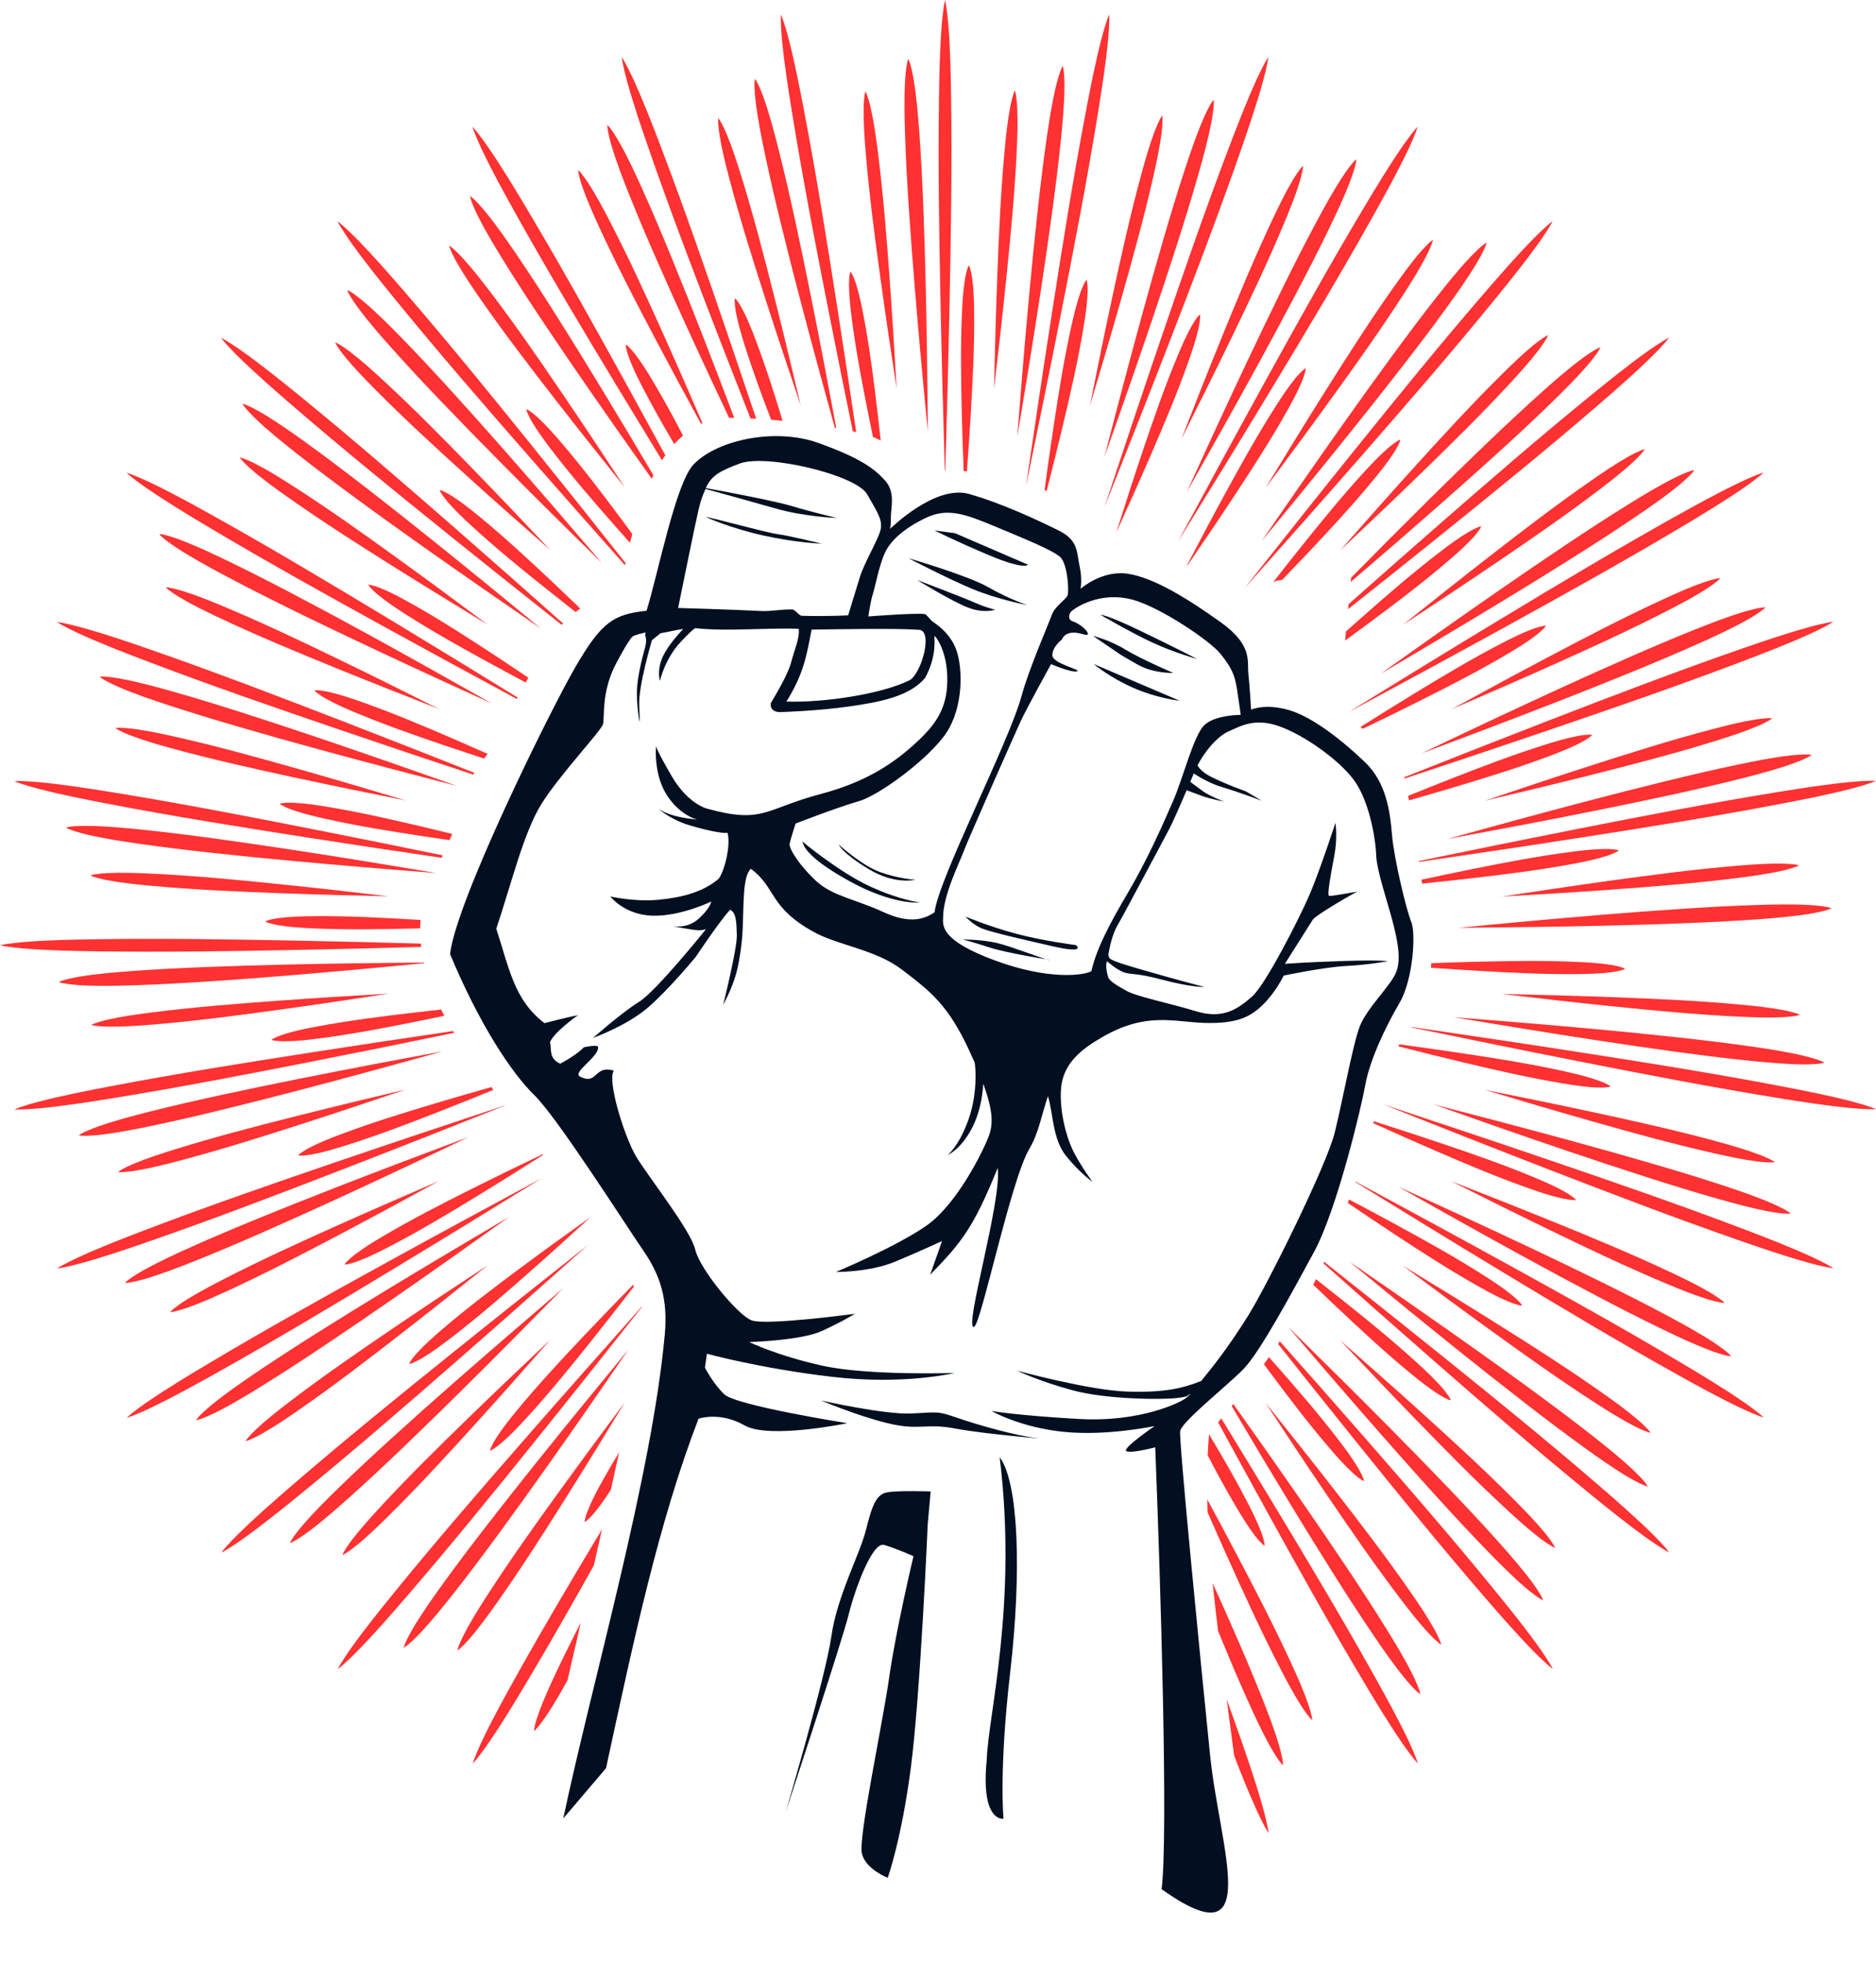 <?xml version="1.0" encoding="UTF-8" standalone="no"?><svg xmlns="http://www.w3.org/2000/svg" xmlns:xlink="http://www.w3.org/1999/xlink" fill="#ff3131" height="603.9" preserveAspectRatio="xMidYMid meet" version="1" viewBox="17.4 18.0 577.3 603.9" width="577.3" zoomAndPan="magnify"><g fill-rule="evenodd"><g id="change1_1"><path d="M 330.434 152.406 C 332.879 137.879 335.258 123.34 337.484 108.781 C 338.766 100.406 340 92.023 341.137 83.629 C 342.141 76.223 343.082 68.797 343.836 61.359 C 344.387 55.949 344.902 50.367 344.961 44.93 C 344.973 43.973 344.965 39.793 344.441 38.32 C 343.578 39.621 342.559 43.676 342.34 44.605 C 341.078 49.898 340.23 55.441 339.453 60.82 C 338.391 68.219 337.504 75.652 336.688 83.082 C 335.762 91.504 334.93 99.938 334.145 108.371 C 332.785 123.035 331.578 137.719 330.434 152.406" fill="inherit"/></g><g id="change1_2"><path d="M 314.945 163.082 C 315.391 157.082 315.801 151.078 316.152 145.07 C 316.754 134.906 317.277 124.566 317.172 114.387 C 317.133 110.906 317.047 107.25 316.59 103.801 C 316.5 103.137 316.094 100.492 315.555 99.672 C 314.988 100.473 314.488 103.102 314.379 103.762 C 313.801 107.195 313.586 110.844 313.426 114.32 C 312.965 124.492 313.129 134.844 313.371 145.023 C 313.516 150.996 313.715 156.973 313.945 162.945 C 314.27 162.988 314.602 163.031 314.945 163.082" fill="inherit"/></g><g id="change1_3"><path d="M 323.289 137.656 C 324.617 126.418 325.891 115.172 327.043 103.914 C 328.375 90.922 329.641 77.789 330.262 64.742 C 330.477 60.266 330.648 55.637 330.43 51.156 C 330.395 50.355 330.191 47.133 329.711 45.836 C 329.055 47.055 328.402 50.215 328.254 51.004 C 327.414 55.41 326.945 60.02 326.531 64.48 C 325.332 77.488 324.758 90.672 324.266 103.723 C 323.844 115.027 323.539 126.34 323.289 137.656" fill="inherit"/></g><g id="change1_4"><path d="M 333.215 167.219 C 336.855 149.641 340.445 132.047 343.922 114.434 C 348 93.754 352.02 72.969 355.379 52.16 C 356.527 45.027 357.656 37.781 358.359 30.59 C 358.469 29.5 358.891 24.859 358.727 22.453 C 357.742 24.66 356.559 29.164 356.285 30.223 C 354.484 37.223 353.066 44.418 351.711 51.516 C 347.75 72.215 344.418 93.121 341.18 113.949 C 338.418 131.688 335.773 149.445 333.188 167.211 L 333.215 167.219" fill="inherit"/></g><g id="change1_5"><path d="M 357.27 158.633 C 362.199 144.75 367.066 130.848 371.789 116.895 C 374.508 108.871 377.176 100.828 379.754 92.762 C 382.027 85.641 384.242 78.488 386.277 71.297 C 387.762 66.066 389.238 60.66 390.238 55.312 C 390.414 54.371 391.137 50.254 390.875 48.715 C 389.801 49.848 388.094 53.66 387.715 54.539 C 385.555 59.531 383.758 64.84 382.059 70.008 C 379.723 77.109 377.562 84.277 375.465 91.449 C 373.094 99.582 370.809 107.742 368.574 115.91 C 364.688 130.117 360.945 144.367 357.27 158.633" fill="inherit"/></g><g id="change1_6"><path d="M 339.504 169.062 C 341.211 162.363 342.883 155.652 344.48 148.93 C 346.836 139.023 349.148 128.934 350.809 118.887 C 351.379 115.453 351.926 111.84 352.074 108.363 C 352.105 107.695 352.16 105.02 351.773 104.117 C 351.074 104.809 350.129 107.312 349.906 107.941 C 348.738 111.219 347.895 114.777 347.137 118.172 C 344.914 128.109 343.277 138.332 341.75 148.398 C 340.719 155.203 339.758 162.023 338.836 168.848 C 339.059 168.914 339.281 168.988 339.504 169.062" fill="inherit"/></g><g id="change1_7"><path d="M 352.797 142.867 C 356.055 132.027 359.262 121.176 362.352 110.293 C 365.918 97.73 369.445 85.012 372.324 72.273 C 373.312 67.898 374.285 63.371 374.852 58.922 C 374.949 58.125 375.312 54.918 375.062 53.555 C 374.203 54.645 373.016 57.645 372.73 58.395 C 371.141 62.586 369.875 67.043 368.695 71.367 C 365.254 83.965 362.398 96.852 359.648 109.617 C 357.27 120.68 355.008 131.77 352.797 142.867" fill="inherit"/></g><g id="change1_8"><path d="M 357.258 174.148 C 363.961 157.32 370.609 140.473 377.145 123.578 C 384.754 103.922 392.32 84.152 399.242 64.242 C 401.613 57.418 403.984 50.477 405.926 43.516 C 406.219 42.465 407.445 37.969 407.695 35.57 C 406.348 37.57 404.395 41.801 403.945 42.797 C 400.961 49.375 398.312 56.215 395.742 62.969 C 388.246 82.668 381.336 102.68 374.527 122.625 C 368.68 139.77 362.941 156.949 357.258 174.148" fill="inherit"/></g><g id="change1_9"><path d="M 382.617 169.426 C 389.883 156.609 397.09 143.766 404.164 130.844 C 408.23 123.414 412.258 115.957 416.199 108.461 C 419.676 101.844 423.098 95.188 426.352 88.457 C 428.719 83.559 431.113 78.492 433.027 73.398 C 433.363 72.504 434.789 68.574 434.801 67.012 C 433.543 67.941 431.199 71.402 430.676 72.199 C 427.68 76.742 424.988 81.66 422.418 86.453 C 418.887 93.039 415.512 99.723 412.203 106.426 C 408.453 114.02 404.785 121.656 401.168 129.316 C 394.871 142.633 388.715 156.016 382.617 169.426" fill="inherit"/></g><g id="change1_10"><path d="M 360.91 181.898 C 364.578 173.848 368.195 165.77 371.707 157.648 C 375.746 148.301 379.777 138.766 383.156 129.16 C 384.312 125.879 385.48 122.414 386.23 119.016 C 386.375 118.363 386.898 115.738 386.672 114.781 C 385.863 115.344 384.496 117.645 384.168 118.223 C 382.449 121.254 381 124.609 379.66 127.82 C 375.75 137.223 372.363 147.004 369.109 156.652 C 366.285 165.035 363.57 173.461 360.91 181.898" fill="inherit"/></g><g id="change1_11"><path d="M 380.949 153.121 C 386.039 143.016 391.082 132.883 396.016 122.699 C 401.711 110.949 407.395 99.039 412.438 86.992 C 414.172 82.855 415.918 78.566 417.242 74.281 C 417.48 73.516 418.395 70.422 418.387 69.035 C 417.352 69.957 415.66 72.707 415.25 73.395 C 412.957 77.246 410.938 81.418 409.023 85.469 C 403.445 97.281 398.395 109.473 393.473 121.57 C 389.207 132.051 385.055 142.578 380.949 153.121" fill="inherit"/></g><g id="change1_12"><path d="M 379.91 184.703 C 389.434 169.297 398.906 153.855 408.277 138.355 C 419.184 120.32 430.07 102.164 440.344 83.758 C 443.863 77.449 447.402 71.023 450.523 64.508 C 450.996 63.523 452.98 59.309 453.648 56.988 C 451.973 58.723 449.316 62.551 448.699 63.453 C 444.613 69.414 440.82 75.691 437.117 81.895 C 426.312 99.996 416.031 118.5 405.867 136.965 C 397.129 152.828 388.496 168.754 379.91 184.703" fill="inherit"/></g><g id="change1_13"><path d="M 405.707 184.457 C 415.086 173.098 424.414 161.695 433.625 150.199 C 438.922 143.59 444.18 136.949 449.363 130.246 C 453.938 124.336 458.465 118.371 462.836 112.312 C 466.016 107.898 469.254 103.324 472.027 98.645 C 472.512 97.82 474.598 94.199 474.879 92.66 C 473.48 93.355 470.57 96.359 469.914 97.055 C 466.18 101.008 462.672 105.379 459.309 109.652 C 454.688 115.527 450.203 121.523 445.781 127.551 C 440.77 134.379 435.836 141.266 430.938 148.18 C 422.426 160.199 414.039 172.312 405.707 184.457" fill="inherit"/></g><g id="change1_14"><path d="M 382.762 192.094 C 387.57 185.094 392.336 178.059 397.008 170.965 C 402.605 162.461 408.23 153.77 413.23 144.898 C 414.938 141.867 416.688 138.656 418.02 135.441 C 418.273 134.824 419.242 132.328 419.188 131.348 C 418.297 131.758 416.547 133.789 416.121 134.301 C 413.906 136.988 411.895 140.039 410.02 142.973 C 404.531 151.551 399.5 160.594 394.621 169.531 C 390.551 176.988 386.574 184.5 382.648 192.035 L 382.762 192.094" fill="inherit"/></g><g id="change1_15"><path d="M 406.895 168.109 C 413.66 159.043 420.387 149.941 427.016 140.77 C 434.664 130.184 442.328 119.441 449.387 108.453 C 451.812 104.684 454.277 100.758 456.328 96.77 C 456.695 96.059 458.133 93.168 458.363 91.801 C 457.188 92.531 455.043 94.945 454.52 95.551 C 451.59 98.945 448.879 102.703 446.289 106.363 C 438.746 117.023 431.656 128.152 424.707 139.211 C 418.688 148.793 412.766 158.438 406.895 168.109" fill="inherit"/></g><g id="change1_16"><path d="M 400.391 199.031 C 412.441 185.512 424.453 171.953 436.371 158.316 C 450.246 142.445 464.117 126.457 477.43 110.113 C 481.992 104.516 486.594 98.801 490.801 92.926 C 491.438 92.035 494.125 88.23 495.184 86.062 C 493.23 87.48 489.949 90.789 489.184 91.57 C 484.129 96.73 479.301 102.254 474.578 107.719 C 460.797 123.668 447.457 140.105 434.238 156.523 C 422.879 170.633 411.613 184.816 400.391 199.031" fill="inherit"/></g><g id="change1_17"><path d="M 433.051 197.102 C 441.836 189.578 450.586 182.016 459.277 174.383 C 465.641 168.789 471.973 163.164 478.238 157.465 C 483.77 152.438 489.266 147.352 494.621 142.141 C 498.52 138.348 502.504 134.406 506.047 130.273 C 506.672 129.551 509.352 126.344 509.895 124.879 C 508.398 125.32 505.012 127.773 504.242 128.344 C 499.879 131.586 495.668 135.285 491.613 138.91 C 486.039 143.895 480.586 149.02 475.184 154.184 C 469.059 160.039 463.004 165.965 456.98 171.922 C 448.992 179.828 441.066 187.801 433.176 195.805 L 433.051 197.102" fill="inherit"/></g><g id="change1_18"><path d="M 412.004 196.438 C 414.551 193.793 417.086 191.141 419.609 188.469 C 426.602 181.066 433.648 173.488 440.109 165.617 C 442.32 162.93 444.602 160.07 446.469 157.133 C 446.828 156.57 448.219 154.285 448.332 153.309 C 447.383 153.559 445.309 155.254 444.801 155.684 C 442.152 157.941 439.641 160.602 437.285 163.16 C 430.395 170.656 423.867 178.691 417.512 186.645 C 414.719 190.141 411.949 193.652 409.199 197.18 L 410.141 196.75 L 412.004 196.438" fill="inherit"/></g><g id="change1_19"><path d="M 429.844 187.379 C 438.082 179.621 446.285 171.824 454.402 163.945 C 463.773 154.848 473.188 145.598 482.051 136.004 C 485.094 132.711 488.199 129.277 490.914 125.707 C 491.398 125.066 493.312 122.469 493.781 121.164 C 492.492 121.676 489.965 123.684 489.344 124.191 C 485.867 127.023 482.547 130.254 479.359 133.406 C 470.082 142.598 461.164 152.328 452.402 162.012 C 444.809 170.398 437.305 178.871 429.844 187.379" fill="inherit"/></g><g id="change1_20"><path d="M 432.246 205.477 C 441.715 197.965 451.16 190.43 460.574 182.848 C 476.988 169.629 493.43 156.293 509.379 142.512 C 514.844 137.785 520.367 132.961 525.527 127.902 C 526.309 127.137 529.617 123.855 531.035 121.906 C 528.867 122.965 525.062 125.652 524.172 126.289 C 518.297 130.492 512.582 135.094 506.98 139.656 C 490.641 152.969 474.652 166.844 458.781 180.715 C 449.957 188.43 441.164 196.184 432.395 203.961 L 432.246 205.477" fill="inherit"/></g><g id="change1_21"><path d="M 442.391 225.289 C 455.086 217.824 467.754 210.301 480.34 202.648 C 487.578 198.25 494.789 193.805 501.953 189.281 C 508.27 185.289 514.566 181.234 520.746 177.035 C 525.246 173.977 529.855 170.785 534.059 167.336 C 534.797 166.727 537.992 164.035 538.785 162.688 C 537.234 162.863 533.473 164.691 532.617 165.117 C 527.754 167.555 522.965 170.465 518.344 173.332 C 511.992 177.27 505.727 181.371 499.512 185.52 C 492.465 190.223 485.473 195.008 478.508 199.828 C 466.398 208.215 454.371 216.727 442.391 225.289" fill="inherit"/></g><g id="change1_22"><path d="M 431.32 215.164 C 433.832 213.332 436.336 211.488 438.828 209.637 C 447 203.562 455.258 197.316 462.988 190.691 C 465.629 188.426 468.371 186.008 470.723 183.441 C 471.172 182.949 472.938 180.938 473.223 179.996 C 472.242 180.074 469.906 181.387 469.332 181.723 C 466.328 183.488 463.395 185.668 460.633 187.781 C 452.543 193.965 444.719 200.742 437.078 207.473 C 435.242 209.09 433.414 210.711 431.594 212.34 L 431.32 215.164" fill="inherit"/></g><g id="change1_23"><path d="M 449.094 210.336 C 458.559 204.129 467.988 197.875 477.355 191.523 C 488.16 184.191 499.039 176.719 509.43 168.809 C 512.996 166.094 516.656 163.254 519.945 160.207 C 520.535 159.66 522.875 157.438 523.559 156.234 C 522.203 156.516 519.363 158.051 518.664 158.441 C 514.754 160.629 510.918 163.23 507.234 165.785 C 496.5 173.223 486.031 181.258 475.719 189.273 C 466.781 196.219 457.922 203.254 449.094 210.336" fill="inherit"/></g><g id="change1_24"><path d="M 432.406 237.168 C 448.355 228.586 464.281 219.949 480.145 211.215 C 498.609 201.047 517.113 190.766 535.215 179.961 C 541.418 176.258 547.695 172.465 553.656 168.383 C 554.559 167.762 558.387 165.105 560.121 163.43 C 557.801 164.098 553.586 166.082 552.602 166.555 C 546.086 169.676 539.66 173.215 533.352 176.734 C 514.945 187.008 496.789 197.895 478.754 208.801 C 463.254 218.172 447.816 227.645 432.406 237.168" fill="inherit"/></g><g id="change1_25"><path d="M 454.867 249.852 C 468.672 244.703 482.449 239.496 496.176 234.145 C 504.066 231.066 511.941 227.945 519.781 224.73 C 526.695 221.898 533.598 219 540.418 215.938 C 545.375 213.707 550.469 211.363 555.211 208.695 C 556.043 208.227 559.656 206.129 560.672 204.941 C 559.113 204.844 555.094 205.988 554.176 206.262 C 548.965 207.816 543.742 209.852 538.691 211.871 C 531.754 214.648 524.871 217.598 518.027 220.605 C 510.273 224.012 502.555 227.508 494.859 231.047 C 481.477 237.203 468.16 243.496 454.867 249.852" fill="inherit"/></g><g id="change1_26"><path d="M 436.781 242.309 C 442.566 239.52 448.34 236.695 454.078 233.816 C 463.184 229.254 472.398 224.539 481.16 219.355 C 484.156 217.582 487.277 215.68 490.035 213.559 C 490.566 213.148 492.656 211.477 493.098 210.598 C 492.117 210.508 489.594 211.391 488.969 211.625 C 485.703 212.84 482.438 214.48 479.348 216.078 C 470.309 220.766 461.426 226.082 452.73 231.383 C 447.133 234.797 441.562 238.27 436.02 241.773 L 436.781 242.309" fill="inherit"/></g><g id="change1_27"><path d="M 464.07 236.289 C 474.465 231.816 484.84 227.297 495.164 222.668 C 507.082 217.328 519.09 211.855 530.699 205.871 C 534.684 203.816 538.781 201.652 542.551 199.223 C 543.227 198.789 545.914 197.004 546.797 195.938 C 545.414 195.98 542.352 197 541.594 197.262 C 537.359 198.738 533.133 200.633 529.062 202.512 C 517.195 207.973 505.492 214.066 493.945 220.168 C 483.941 225.453 473.992 230.848 464.07 236.289" fill="inherit"/></g><g id="change1_28"><path d="M 449.602 257.621 C 464.586 252.656 479.559 247.641 494.496 242.543 C 514.445 235.738 534.453 228.824 554.152 221.332 C 560.906 218.762 567.746 216.113 574.324 213.129 C 575.32 212.676 579.555 210.727 581.555 209.375 C 579.152 209.629 574.656 210.855 573.605 211.148 C 566.645 213.09 559.703 215.457 552.879 217.828 C 532.973 224.75 513.199 232.316 493.543 239.926 C 478.836 245.621 464.16 251.395 449.504 257.219 L 449.531 257.34 L 449.602 257.621" fill="inherit"/></g><g id="change1_29"><path d="M 462.895 276.207 C 477.379 273.531 491.855 270.797 506.297 267.91 C 514.605 266.25 522.902 264.543 531.18 262.742 C 538.484 261.152 545.785 259.496 553.031 257.66 C 558.305 256.328 563.727 254.902 568.855 253.098 C 569.758 252.781 573.684 251.344 574.887 250.352 C 573.367 249.984 569.211 250.414 568.262 250.523 C 562.859 251.148 557.359 252.246 552.035 253.359 C 544.723 254.887 537.434 256.602 530.172 258.371 C 521.941 260.383 513.734 262.484 505.543 264.633 C 491.293 268.371 477.086 272.258 462.895 276.207" fill="inherit"/></g><g id="change1_30"><path d="M 450.98 264.336 C 455.629 263.012 460.27 261.66 464.902 260.277 C 474.656 257.363 484.551 254.32 494.082 250.738 C 497.34 249.512 500.746 248.184 503.832 246.57 C 504.422 246.262 506.77 244.977 507.355 244.188 C 506.41 243.93 503.77 244.359 503.113 244.48 C 499.688 245.113 496.184 246.16 492.863 247.199 C 483.145 250.242 473.477 253.938 463.996 257.648 C 459.559 259.383 455.137 261.152 450.723 262.941 C 450.809 263.395 450.895 263.859 450.98 264.336" fill="inherit"/></g><g id="change1_31"><path d="M 474.309 264.445 C 485.324 261.852 496.324 259.199 507.297 256.438 C 519.961 253.242 532.738 249.941 545.211 246.062 C 549.488 244.73 553.898 243.312 558.035 241.574 C 558.773 241.266 561.73 239.973 562.789 239.078 C 561.418 238.879 558.227 239.348 557.434 239.477 C 553.008 240.195 548.516 241.328 544.18 242.469 C 531.547 245.785 518.961 249.758 506.531 253.762 C 495.762 257.23 485.027 260.812 474.309 264.445" fill="inherit"/></g><g id="change1_32"><path d="M 454.016 283.285 C 470.414 280.891 486.809 278.441 503.188 275.891 C 524.016 272.652 544.922 269.32 565.621 265.359 C 572.719 264.004 579.914 262.586 586.914 260.785 C 587.973 260.512 592.477 259.324 594.684 258.344 C 592.273 258.176 587.637 258.602 586.547 258.711 C 579.355 259.41 572.109 260.539 564.977 261.691 C 544.168 265.051 523.383 269.07 502.703 273.148 C 486.445 276.355 470.203 279.66 453.973 283.016 L 454.016 283.285" fill="inherit"/></g><g id="change1_33"><path d="M 466.223 303.555 C 480.949 303.438 495.68 303.258 510.406 302.922 C 518.875 302.73 527.344 302.488 535.809 302.152 C 543.277 301.855 550.754 301.492 558.207 300.945 C 563.633 300.547 569.219 300.086 574.586 299.199 C 575.527 299.043 579.645 298.309 581.004 297.539 C 579.57 296.914 575.402 296.613 574.445 296.559 C 569.016 296.238 563.414 296.363 557.977 296.535 C 550.508 296.77 543.031 297.191 535.574 297.676 C 527.121 298.223 518.672 298.871 510.23 299.562 C 495.551 300.77 480.883 302.129 466.223 303.555" fill="inherit"/></g><g id="change1_34"><path d="M 455.012 289.953 C 460.332 289.406 465.648 288.836 470.961 288.215 C 481.078 287.043 491.352 285.766 501.359 283.891 C 504.777 283.25 508.363 282.527 511.684 281.48 C 512.316 281.277 514.855 280.418 515.566 279.742 C 514.68 279.324 512.004 279.289 511.336 279.297 C 507.855 279.324 504.223 279.746 500.773 280.191 C 490.676 281.504 480.512 283.461 470.527 285.469 C 465.289 286.523 460.059 287.621 454.832 288.746 L 455.012 289.953" fill="inherit"/></g><g id="change1_35"><path d="M 479.504 293.957 C 490.801 293.312 502.098 292.613 513.383 291.797 C 526.406 290.852 539.562 289.816 552.52 288.16 C 556.969 287.594 561.559 286.961 565.93 285.973 C 566.711 285.793 569.848 285.035 571.047 284.336 C 569.73 283.898 566.504 283.812 565.699 283.801 C 561.219 283.738 556.598 284.074 552.129 284.441 C 539.113 285.52 526.027 287.242 513.094 289.027 C 501.883 290.574 490.688 292.238 479.504 293.957" fill="inherit"/></g><g id="change1_36"><path d="M 464.746 331.066 C 479.273 333.508 493.812 335.887 508.371 338.113 C 516.746 339.398 525.129 340.629 533.52 341.766 C 540.926 342.773 548.355 343.711 555.789 344.469 C 561.199 345.02 566.781 345.535 572.223 345.594 C 573.18 345.602 577.359 345.594 578.828 345.07 C 577.527 344.207 573.477 343.191 572.543 342.969 C 567.254 341.711 561.711 340.859 556.328 340.086 C 548.934 339.02 541.496 338.137 534.066 337.316 C 525.645 336.391 517.215 335.559 508.781 334.777 C 494.113 333.418 479.434 332.211 464.746 331.066" fill="inherit"/></g><g id="change1_37"><path d="M 457.77 315.848 C 462.539 316.188 467.309 316.504 472.082 316.781 C 482.246 317.383 492.582 317.906 502.766 317.801 C 506.246 317.762 509.898 317.676 513.352 317.219 C 514.012 317.133 516.66 316.723 517.48 316.188 C 516.68 315.617 514.047 315.121 513.391 315.008 C 509.957 314.434 506.309 314.215 502.832 314.059 C 492.66 313.594 482.309 313.758 472.129 314.004 C 467.359 314.117 462.594 314.266 457.824 314.441 C 457.812 314.918 457.797 315.387 457.77 315.848" fill="inherit"/></g><g id="change1_38"><path d="M 479.496 323.922 C 490.734 325.246 501.98 326.52 513.234 327.676 C 526.227 329.008 539.363 330.27 552.41 330.895 C 556.887 331.105 561.516 331.277 565.996 331.062 C 566.797 331.023 570.016 330.82 571.316 330.34 C 570.098 329.684 566.938 329.035 566.145 328.887 C 561.742 328.047 557.133 327.574 552.668 327.16 C 539.664 325.961 526.48 325.387 513.43 324.898 C 502.121 324.473 490.809 324.168 479.496 323.922" fill="inherit"/></g><g id="change1_39"><path d="M 451.77 334.227 C 468.738 337.738 485.719 341.199 502.719 344.551 C 523.398 348.633 544.184 352.648 564.988 356.008 C 572.121 357.16 579.371 358.289 586.562 358.988 C 587.648 359.098 592.289 359.523 594.695 359.355 C 592.492 358.375 587.984 357.188 586.93 356.914 C 579.93 355.117 572.734 353.695 565.637 352.34 C 544.934 348.379 524.027 345.047 503.203 341.809 C 486.102 339.148 468.98 336.598 451.855 334.098 L 451.77 334.227" fill="inherit"/></g><g id="change1_40"><path d="M 458.52 357.902 C 472.398 362.828 486.305 367.695 500.258 372.422 C 508.281 375.137 516.32 377.805 524.391 380.383 C 531.508 382.66 538.66 384.875 545.852 386.91 C 551.086 388.391 556.492 389.867 561.84 390.871 C 562.777 391.047 566.895 391.766 568.438 391.508 C 567.305 390.43 563.488 388.723 562.609 388.344 C 557.617 386.188 552.309 384.387 547.145 382.688 C 540.043 380.355 532.875 378.191 525.699 376.098 C 517.57 373.723 509.41 371.441 501.238 369.203 C 487.031 365.316 472.781 361.578 458.52 357.902" fill="inherit"/></g><g id="change1_41"><path d="M 447.691 340.031 C 454.523 341.777 461.363 343.48 468.223 345.109 C 478.129 347.465 488.219 349.777 498.266 351.441 C 501.695 352.008 505.312 352.559 508.789 352.703 C 509.457 352.734 512.133 352.793 513.035 352.406 C 512.344 351.707 509.84 350.762 509.211 350.535 C 505.93 349.371 502.371 348.523 498.977 347.766 C 489.039 345.543 478.82 343.91 468.754 342.383 C 461.867 341.336 454.973 340.363 448.07 339.434 C 447.941 339.637 447.812 339.836 447.691 340.031" fill="inherit"/></g><g id="change1_42"><path d="M 474.285 353.426 C 485.121 356.684 495.977 359.891 506.859 362.98 C 519.422 366.551 532.141 370.078 544.879 372.953 C 549.254 373.941 553.781 374.914 558.23 375.48 C 559.023 375.582 562.23 375.941 563.594 375.691 C 562.508 374.836 559.508 373.648 558.758 373.363 C 554.562 371.773 550.109 370.508 545.781 369.324 C 533.184 365.887 520.301 363.027 507.531 360.281 C 496.469 357.898 485.383 355.637 474.285 353.426" fill="inherit"/></g><g id="change1_43"><path d="M 443.004 357.891 C 459.832 364.59 476.68 371.238 493.57 377.777 C 513.23 385.387 533 392.953 552.906 399.875 C 559.73 402.246 566.676 404.613 573.633 406.555 C 574.688 406.852 579.184 408.074 581.582 408.328 C 579.582 406.98 575.352 405.027 574.355 404.574 C 567.773 401.59 560.934 398.941 554.184 396.371 C 534.48 388.879 514.473 381.969 494.523 375.16 C 477.383 369.309 460.199 363.57 443.004 357.891" fill="inherit"/></g><g id="change1_44"><path d="M 447.727 383.25 C 460.539 390.512 473.387 397.723 486.309 404.797 C 493.738 408.863 501.191 412.887 508.691 416.828 C 515.309 420.305 521.965 423.73 528.695 426.98 C 533.594 429.352 538.66 431.742 543.75 433.66 C 544.645 433.996 548.574 435.418 550.137 435.43 C 549.211 434.176 545.75 431.832 544.949 431.305 C 540.41 428.312 535.492 425.617 530.699 423.051 C 524.113 419.516 517.43 416.145 510.727 412.836 C 503.133 409.082 495.492 405.418 487.836 401.797 C 474.52 395.504 461.137 389.348 447.727 383.25" fill="inherit"/></g><g id="change1_45"><path d="M 439.988 363.691 C 446.469 366.621 452.973 369.516 459.504 372.34 C 468.848 376.379 478.383 380.406 487.988 383.789 C 491.27 384.941 494.734 386.109 498.137 386.859 C 498.785 387.004 501.41 387.527 502.367 387.305 C 501.809 386.496 499.508 385.129 498.926 384.801 C 495.898 383.082 492.539 381.633 489.328 380.293 C 479.93 376.379 470.148 372.992 460.5 369.742 C 453.738 367.465 446.953 365.258 440.156 363.094 L 439.988 363.691" fill="inherit"/></g><g id="change1_46"><path d="M 464.027 381.578 C 474.137 386.672 484.266 391.711 494.449 396.648 C 506.203 402.344 518.113 408.023 530.16 413.07 C 534.297 414.801 538.586 416.547 542.867 417.875 C 543.633 418.113 546.73 419.023 548.117 419.02 C 547.195 417.984 544.445 416.293 543.758 415.883 C 539.902 413.586 535.734 411.566 531.68 409.652 C 519.871 404.078 507.68 399.027 495.582 394.105 C 485.102 389.84 474.574 385.684 464.027 381.578" fill="inherit"/></g><g id="change1_47"><path d="M 434.414 381.758 C 449.168 390.867 463.953 399.938 478.793 408.91 C 496.832 419.816 514.988 430.699 533.391 440.973 C 539.699 444.492 546.125 448.035 552.645 451.152 C 553.629 451.625 557.844 453.613 560.164 454.277 C 558.426 452.605 554.598 449.945 553.695 449.328 C 547.734 445.242 541.461 441.449 535.254 437.746 C 517.156 426.945 498.648 416.664 480.188 406.496 C 464.988 398.129 449.734 389.852 434.457 381.625 L 434.414 381.758" fill="inherit"/></g><g id="change1_48"><path d="M 432.691 406.336 C 444.055 415.715 455.453 425.047 466.949 434.258 C 473.559 439.551 480.203 444.812 486.902 449.992 C 492.816 454.566 498.777 459.094 504.84 463.465 C 509.25 466.648 513.824 469.887 518.508 472.656 C 519.332 473.145 522.953 475.227 524.488 475.512 C 523.797 474.109 520.793 471.203 520.098 470.547 C 516.145 466.809 511.77 463.305 507.496 459.941 C 501.621 455.316 495.625 450.836 489.602 446.414 C 482.773 441.398 475.887 436.465 468.973 431.57 C 456.949 423.059 444.84 414.672 432.691 406.336" fill="inherit"/></g><g id="change1_49"><path d="M 432.156 388.242 C 436.812 391.402 441.484 394.539 446.188 397.637 C 454.688 403.238 463.383 408.863 472.254 413.859 C 475.281 415.566 478.492 417.32 481.711 418.648 C 482.328 418.902 484.82 419.875 485.805 419.816 C 485.391 418.926 483.363 417.18 482.848 416.754 C 480.164 414.539 477.109 412.527 474.18 410.648 C 465.602 405.164 456.555 400.133 447.617 395.254 C 442.613 392.52 437.586 389.832 432.539 387.172 L 432.156 388.242" fill="inherit"/></g><g id="change1_50"><path d="M 449.039 407.523 C 458.109 414.293 467.211 421.016 476.383 427.645 C 486.969 435.293 497.711 442.957 508.699 450.02 C 512.469 452.441 516.391 454.906 520.379 456.957 C 521.094 457.324 523.984 458.762 525.348 458.992 C 524.621 457.816 522.207 455.676 521.602 455.148 C 518.203 452.223 514.449 449.508 510.789 446.918 C 500.125 439.379 488.996 432.285 477.938 425.34 C 468.359 419.316 458.711 413.398 449.039 407.523" fill="inherit"/></g><g id="change1_51"><path d="M 424.648 406.832 C 436.008 416.934 447.395 427 458.836 437.004 C 474.703 450.875 490.695 464.746 507.035 478.062 C 512.637 482.621 518.352 487.227 524.227 491.43 C 525.113 492.066 528.922 494.754 531.09 495.812 C 529.672 493.859 526.363 490.578 525.582 489.816 C 520.422 484.758 514.898 479.93 509.43 475.207 C 493.48 461.426 477.043 448.09 460.625 434.867 C 448.75 425.309 436.824 415.812 424.867 406.352 L 424.648 406.832" fill="inherit"/></g><g id="change1_52"><path d="M 413.988 426.59 C 423.512 437.758 433.082 448.883 442.77 459.906 C 448.359 466.273 453.988 472.605 459.688 478.871 C 464.715 484.398 469.801 489.895 475.012 495.254 C 478.805 499.152 482.746 503.137 486.875 506.68 C 487.602 507.301 490.809 509.98 492.27 510.527 C 491.828 509.027 489.379 505.645 488.809 504.875 C 485.562 500.508 481.863 496.297 478.242 492.242 C 473.258 486.672 468.133 481.215 462.965 475.812 C 457.109 469.691 451.188 463.637 445.23 457.613 C 434.906 447.184 424.473 436.855 413.996 426.574 L 413.988 426.59" fill="inherit"/></g><g id="change1_53"><path d="M 421.508 413.398 C 423.891 415.691 426.277 417.973 428.68 420.238 C 436.082 427.23 443.664 434.277 451.531 440.742 C 454.223 442.949 457.078 445.23 460.016 447.102 C 460.578 447.457 462.867 448.848 463.844 448.965 C 463.594 448.012 461.898 445.941 461.465 445.434 C 459.207 442.781 456.551 440.273 453.988 437.914 C 446.492 431.023 438.461 424.496 430.508 418.141 C 427.801 415.98 425.082 413.828 422.355 411.691 C 422.074 412.266 421.793 412.832 421.508 413.398" fill="inherit"/></g><g id="change1_54"><path d="M 429.773 430.473 C 437.527 438.711 445.324 446.914 453.207 455.035 C 462.305 464.406 471.551 473.82 481.145 482.68 C 484.438 485.723 487.875 488.832 491.445 491.543 C 492.082 492.027 494.684 493.945 495.984 494.41 C 495.473 493.125 493.469 490.594 492.961 489.973 C 490.125 486.5 486.898 483.176 483.742 479.988 C 474.555 470.711 464.824 461.797 455.141 453.031 C 446.75 445.441 438.277 437.934 429.773 430.473" fill="inherit"/></g><g id="change1_55"><path d="M 410.688 431.637 C 418.523 441.52 426.391 451.379 434.305 461.203 C 447.52 477.621 460.859 494.059 474.641 510.008 C 479.363 515.477 484.191 520.996 489.246 526.16 C 490.012 526.941 493.293 530.246 495.246 531.668 C 494.188 529.5 491.496 525.691 490.863 524.805 C 486.656 518.93 482.059 513.215 477.492 507.613 C 464.184 491.273 450.309 475.281 436.438 459.414 C 428.074 449.848 419.668 440.32 411.234 430.82 C 411.055 431.094 410.871 431.363 410.688 431.637" fill="inherit"/></g><g id="change1_56"><path d="M 396.418 450.754 C 402.387 460.859 408.402 470.941 414.504 480.969 C 418.902 488.207 423.348 495.422 427.871 502.582 C 431.863 508.902 435.914 515.195 440.117 521.379 C 443.176 525.875 446.363 530.484 449.816 534.688 C 450.426 535.43 453.117 538.625 454.461 539.414 C 454.285 537.863 452.461 534.105 452.031 533.25 C 449.598 528.387 446.684 523.598 443.82 518.977 C 439.883 512.621 435.777 506.359 431.629 500.141 C 426.93 493.098 422.145 486.102 417.32 479.137 C 410.594 469.418 403.781 459.758 396.93 450.125 L 396.418 450.754" fill="inherit"/></g><g id="change1_57"><path d="M 406.332 437.863 L 407.516 439.457 C 413.59 447.629 419.832 455.887 426.461 463.617 C 428.727 466.258 431.145 469.004 433.711 471.352 C 434.203 471.805 436.215 473.566 437.156 473.852 C 437.074 472.871 435.766 470.535 435.43 469.961 C 433.664 466.961 431.484 464.027 429.371 461.262 C 423.188 453.172 416.406 445.352 409.676 437.707 C 409.082 437.031 408.484 436.359 407.891 435.688 C 407.367 436.422 406.852 437.148 406.332 437.863" fill="inherit"/></g><g id="change1_58"><path d="M 406.816 449.727 C 413.023 459.188 419.273 468.621 425.629 477.984 C 432.957 488.793 440.434 499.668 448.344 510.062 C 451.059 513.629 453.898 517.285 456.945 520.578 C 457.488 521.168 459.715 523.504 460.918 524.191 C 460.637 522.832 459.102 519.996 458.711 519.297 C 456.52 515.383 453.922 511.547 451.367 507.863 C 443.926 497.129 435.895 486.66 427.879 476.348 C 420.934 467.414 413.895 458.551 406.816 449.727" fill="inherit"/></g><g id="change1_59"><path d="M 392.25 455.734 C 396.789 464.098 401.352 472.445 405.938 480.777 C 416.105 499.238 426.387 517.746 437.188 535.844 C 440.891 542.047 444.688 548.324 448.77 554.285 C 449.387 555.188 452.047 559.016 453.719 560.754 C 453.055 558.434 451.066 554.219 450.598 553.23 C 447.477 546.715 443.938 540.289 440.414 533.98 C 430.141 515.578 419.258 497.422 408.352 479.383 C 403.344 471.098 398.301 462.828 393.242 454.574 C 392.891 454.988 392.559 455.375 392.25 455.734" fill="inherit"/></g><g id="change1_60"><path d="M 392.238 519.969 L 392.418 520.41 C 395.254 527.328 398.148 534.23 401.215 541.047 C 403.445 546.008 405.789 551.098 408.457 555.84 C 408.926 556.672 411.023 560.289 412.211 561.301 C 412.309 559.742 411.164 555.723 410.891 554.809 C 409.336 549.594 407.297 544.371 405.277 539.32 C 402.504 532.383 399.551 525.504 396.547 518.66 C 394.578 514.184 392.582 509.719 390.562 505.262 C 391.023 509.648 391.598 514.637 392.238 519.969" fill="inherit"/></g><g id="change1_61"><path d="M 389.039 465.906 C 391.836 471.281 394.734 476.617 397.797 481.793 C 399.566 484.785 401.473 487.91 403.594 490.668 C 404 491.195 405.676 493.285 406.555 493.73 C 406.645 492.75 405.762 490.223 405.527 489.598 C 404.309 486.336 402.672 483.066 401.07 479.98 C 397.477 473.043 393.512 466.199 389.465 459.465 C 389.363 460.453 389.176 462.613 389.039 465.906" fill="inherit"/></g><g id="change1_62"><path d="M 389.02 483.484 C 390.824 487.598 392.645 491.699 394.48 495.797 C 399.824 507.715 405.297 519.723 411.281 531.328 C 413.336 535.316 415.5 539.41 417.926 543.18 C 418.359 543.855 420.145 546.543 421.211 547.43 C 421.172 546.043 420.152 542.98 419.887 542.227 C 418.41 537.988 416.516 533.762 414.641 529.691 C 409.18 517.828 403.086 506.121 396.98 494.574 C 394.316 489.531 391.625 484.504 388.914 479.484 C 388.938 480.762 388.977 482.098 389.02 483.484" fill="inherit"/></g><g id="change1_63"><path d="M 397.188 558.359 C 399.332 563.941 401.562 569.535 404.023 574.957 C 404.477 575.953 406.426 580.184 407.773 582.184 C 407.52 579.785 406.297 575.289 406.004 574.234 C 404.062 567.277 401.691 560.332 399.32 553.512 C 397.867 549.332 396.387 545.156 394.883 540.992 C 395.645 546.852 396.426 552.73 397.188 558.359" fill="inherit"/></g><g id="change1_64"><path d="M 196.133 517.383 C 194.102 521.344 192.105 525.32 190.168 529.324 C 187.801 534.223 185.406 539.289 183.492 544.383 C 183.156 545.277 181.73 549.207 181.723 550.77 C 182.977 549.84 185.32 546.379 185.848 545.582 C 188.051 542.234 190.094 538.688 192.043 535.133 C 192.488 533.203 194.031 526.547 196.133 517.383" fill="inherit"/></g><g id="change1_65"><path d="M 202.652 488.688 C 193.633 503.676 184.695 518.766 176.176 534.023 C 172.656 540.332 169.117 546.758 165.996 553.273 C 165.523 554.258 163.539 558.473 162.871 560.793 C 164.547 559.059 167.203 555.23 167.824 554.324 C 171.906 548.367 175.699 542.09 179.402 535.887 C 186.504 523.988 193.375 511.922 200.141 499.801 C 200.961 496.195 201.801 492.469 202.652 488.688" fill="inherit"/></g><g id="change1_66"><path d="M 210.812 433.324 C 201.434 444.684 192.105 456.086 182.895 467.578 C 177.598 474.191 172.34 480.836 167.156 487.535 C 162.586 493.445 158.059 499.406 153.684 505.473 C 150.504 509.883 147.266 514.457 144.492 519.137 C 144.008 519.961 141.926 523.582 141.641 525.121 C 143.039 524.426 145.949 521.426 146.605 520.73 C 150.34 516.773 153.848 512.398 157.211 508.129 C 161.832 502.254 166.316 496.258 170.738 490.23 C 175.75 483.402 180.688 476.516 185.582 469.605 C 194.094 457.582 202.48 445.473 210.812 433.324" fill="inherit"/></g><g id="change1_67"><path d="M 207.93 464.965 C 206.34 467.59 204.789 470.227 203.293 472.883 C 201.582 475.914 199.832 479.125 198.504 482.34 C 198.246 482.957 197.277 485.453 197.332 486.434 C 198.227 486.023 199.973 483.992 200.398 483.48 C 202.172 481.328 203.816 478.941 205.367 476.566 C 206.238 472.648 207.102 468.758 207.93 464.965" fill="inherit"/></g><g id="change1_68"><path d="M 209.629 449.672 C 202.859 458.738 196.133 467.844 189.508 477.012 C 181.855 487.598 174.191 498.344 167.133 509.328 C 164.711 513.102 162.242 517.023 160.191 521.012 C 159.824 521.723 158.391 524.613 158.156 525.98 C 159.336 525.254 161.477 522.84 162 522.23 C 164.93 518.836 167.645 515.078 170.23 511.422 C 177.773 500.758 184.863 489.629 191.812 478.57 C 197.836 468.988 203.754 459.344 209.629 449.672" fill="inherit"/></g><g id="change1_69"><path d="M 214.961 420.062 C 203.301 433.148 191.684 446.273 180.148 459.469 C 166.277 475.336 152.402 491.324 139.09 507.668 C 134.527 513.27 129.926 518.98 125.723 524.855 C 125.086 525.746 122.398 529.551 121.34 531.723 C 123.289 530.301 126.57 526.992 127.336 526.211 C 132.395 521.051 137.219 515.527 141.945 510.062 C 155.727 494.113 169.062 477.676 182.281 461.258 C 193.258 447.625 204.148 433.922 214.996 420.188 L 214.961 420.062" fill="inherit"/></g><g id="change1_70"><path d="M 190.688 414.516 C 179.477 424.07 168.309 433.68 157.242 443.398 C 150.879 448.992 144.547 454.617 138.281 460.316 C 132.75 465.348 127.258 470.434 121.895 475.645 C 118 479.434 114.016 483.379 110.473 487.508 C 109.852 488.23 107.172 491.438 106.625 492.902 C 108.121 492.461 111.508 490.012 112.277 489.438 C 116.645 486.195 120.855 482.496 124.906 478.871 C 130.48 473.891 135.938 468.762 141.34 463.598 C 147.461 457.742 153.516 451.816 159.539 445.859 C 170.008 435.496 180.371 425.027 190.688 414.516" fill="inherit"/></g><g id="change1_71"><path d="M 212.227 413.406 C 207.078 418.668 201.965 423.965 196.91 429.312 C 189.918 436.715 182.871 444.297 176.41 452.164 C 174.199 454.852 171.918 457.711 170.051 460.648 C 169.691 461.211 168.305 463.496 168.188 464.477 C 169.137 464.223 171.211 462.531 171.719 462.098 C 174.367 459.84 176.879 457.18 179.234 454.617 C 186.129 447.125 192.652 439.09 199.012 431.137 C 203.559 425.445 208.039 419.707 212.488 413.941 C 212.402 413.766 212.312 413.586 212.227 413.406" fill="inherit"/></g><g id="change1_72"><path d="M 186.68 430.406 C 178.438 438.16 170.234 445.957 162.117 453.836 C 152.746 462.934 143.332 472.184 134.469 481.777 C 131.43 485.07 128.32 488.508 125.605 492.074 C 125.121 492.715 123.207 495.312 122.738 496.617 C 124.027 496.105 126.555 494.098 127.176 493.594 C 130.652 490.758 133.977 487.527 137.16 484.375 C 146.438 475.184 155.355 465.453 164.117 455.77 C 171.711 447.383 179.215 438.91 186.68 430.406" fill="inherit"/></g><g id="change1_73"><path d="M 198.457 401.082 C 184.238 412.305 170.055 423.57 155.945 434.934 C 139.531 448.152 123.09 461.488 107.145 475.27 C 101.676 479.992 96.152 484.82 90.992 489.879 C 90.211 490.645 86.902 493.926 85.484 495.875 C 87.652 494.816 91.457 492.129 92.348 491.492 C 98.223 487.289 103.938 482.688 109.539 478.125 C 125.879 464.812 141.867 450.938 157.738 437.066 C 171.375 425.145 184.934 413.133 198.457 401.082" fill="inherit"/></g><g id="change1_74"><path d="M 174.133 392.492 C 161.434 399.957 148.766 407.48 136.18 415.133 C 128.941 419.531 121.73 423.977 114.566 428.5 C 108.25 432.492 101.953 436.547 95.773 440.746 C 91.273 443.805 86.668 446.996 82.461 450.445 C 81.723 451.055 78.527 453.746 77.734 455.094 C 79.285 454.918 83.047 453.094 83.902 452.664 C 88.766 450.227 93.555 447.316 98.176 444.449 C 104.527 440.512 110.793 436.41 117.008 432.262 C 124.055 427.559 131.051 422.777 138.012 417.953 C 150.121 409.566 162.145 401.055 174.133 392.492" fill="inherit"/></g><g id="change1_75"><path d="M 198.973 392.688 C 191.836 397.777 184.727 402.914 177.691 408.148 C 169.52 414.223 161.266 420.465 153.531 427.09 C 150.891 429.355 148.148 431.773 145.797 434.344 C 145.348 434.836 143.582 436.848 143.301 437.785 C 144.277 437.707 146.613 436.398 147.188 436.059 C 150.191 434.297 153.125 432.113 155.891 430 C 163.98 423.816 171.801 417.035 179.441 410.309 C 186.02 404.516 192.523 398.633 198.988 392.711 L 198.973 392.688" fill="inherit"/></g><g id="change1_76"><path d="M 167.426 407.445 C 157.965 413.652 148.531 419.906 139.168 426.258 C 128.355 433.59 117.48 441.062 107.09 448.973 C 103.523 451.688 99.863 454.531 96.574 457.574 C 95.984 458.121 93.648 460.348 92.961 461.551 C 94.316 461.27 97.156 459.73 97.855 459.34 C 101.77 457.152 105.602 454.551 109.289 451.996 C 120.02 444.559 130.492 436.523 140.805 428.508 C 149.738 421.566 158.598 414.527 167.426 407.445" fill="inherit"/></g><g id="change1_77"><path d="M 184.113 380.613 C 168.164 389.195 152.238 397.832 136.375 406.566 C 117.91 416.734 99.406 427.016 81.305 437.82 C 75.102 441.523 68.824 445.316 62.863 449.398 C 61.965 450.02 58.137 452.676 56.398 454.352 C 58.719 453.684 62.934 451.699 63.918 451.227 C 70.438 448.105 76.859 444.566 83.168 441.047 C 101.574 430.773 119.73 419.887 137.766 408.98 C 153.266 399.609 168.707 390.137 184.113 380.613" fill="inherit"/></g><g id="change1_78"><path d="M 161.652 367.93 C 147.852 373.078 134.07 378.285 120.348 383.637 C 112.453 386.715 104.578 389.84 96.738 393.051 C 89.824 395.883 82.922 398.781 76.105 401.848 C 71.145 404.074 66.051 406.418 61.312 409.09 C 60.477 409.559 56.863 411.652 55.848 412.844 C 57.406 412.938 61.426 411.793 62.344 411.52 C 67.555 409.965 72.781 407.93 77.828 405.91 C 84.77 403.137 91.648 400.184 98.492 397.176 C 106.246 393.77 113.965 390.273 121.66 386.734 C 135.043 380.578 148.363 374.281 161.652 367.93" fill="inherit"/></g><g id="change1_79"><path d="M 184.336 373.27 C 177.008 376.773 169.703 380.324 162.441 383.965 C 153.34 388.531 144.121 393.242 135.359 398.426 C 132.363 400.199 129.242 402.105 126.48 404.227 C 125.953 404.633 123.863 406.305 123.422 407.184 C 124.402 407.273 126.93 406.391 127.555 406.156 C 130.816 404.941 134.086 403.305 137.172 401.703 C 146.215 397.016 155.094 391.699 163.789 386.398 C 170.734 382.16 177.633 377.84 184.5 373.477 L 184.336 373.27" fill="inherit"/></g><g id="change1_80"><path d="M 152.449 381.492 C 142.055 385.965 131.68 390.484 121.355 395.109 C 109.438 400.453 97.43 405.926 85.82 411.91 C 81.836 413.965 77.738 416.129 73.969 418.559 C 73.297 418.992 70.605 420.777 69.723 421.844 C 71.105 421.801 74.168 420.781 74.926 420.52 C 79.16 419.043 83.387 417.148 87.461 415.273 C 99.324 409.809 111.027 403.715 122.574 397.613 C 132.578 392.324 142.527 386.934 152.449 381.492" fill="inherit"/></g><g id="change1_81"><path d="M 172.793 358.215 C 155.848 363.816 138.914 369.473 122.023 375.234 C 102.074 382.043 82.066 388.957 62.367 396.449 C 55.613 399.02 48.773 401.668 42.195 404.652 C 41.199 405.105 36.969 407.059 34.965 408.406 C 37.367 408.152 41.863 406.93 42.914 406.633 C 49.875 404.691 56.816 402.324 63.641 399.949 C 83.551 393.031 103.32 385.465 122.977 377.855 C 139.625 371.41 156.234 364.859 172.824 358.254 L 172.793 358.215" fill="inherit"/></g><g id="change1_82"><path d="M 153.625 341.574 C 139.141 344.246 124.664 346.984 110.223 349.871 C 101.914 351.531 93.617 353.238 85.34 355.039 C 78.035 356.629 70.734 358.285 63.488 360.121 C 58.219 361.453 52.797 362.879 47.664 364.684 C 46.762 365 42.836 366.438 41.633 367.43 C 43.152 367.797 47.309 367.367 48.258 367.258 C 53.66 366.633 59.16 365.535 64.48 364.422 C 71.797 362.895 79.086 361.184 86.348 359.406 C 94.578 357.398 102.785 355.297 110.98 353.148 C 125.227 349.41 139.434 345.523 153.625 341.574" fill="inherit"/></g><g id="change1_83"><path d="M 168.605 352.578 C 162.93 354.18 157.27 355.816 151.621 357.504 C 141.863 360.418 131.969 363.461 122.438 367.043 C 119.18 368.27 115.773 369.602 112.688 371.211 C 112.098 371.52 109.75 372.809 109.16 373.594 C 110.109 373.852 112.754 373.422 113.41 373.301 C 116.832 372.668 120.336 371.621 123.656 370.582 C 133.371 367.539 143.043 363.844 152.523 360.133 C 158.113 357.945 163.684 355.711 169.238 353.438 L 168.605 352.578" fill="inherit"/></g><g id="change1_84"><path d="M 142.211 353.336 C 131.195 355.93 120.195 358.582 109.223 361.348 C 96.559 364.539 83.781 367.844 71.309 371.719 C 67.031 373.051 62.621 374.473 58.484 376.207 C 57.746 376.52 54.789 377.809 53.73 378.703 C 55.102 378.906 58.297 378.434 59.086 378.305 C 63.516 377.586 68.004 376.453 72.34 375.312 C 84.973 371.992 97.559 368.023 109.988 364.023 C 120.762 360.555 131.492 356.969 142.211 353.336" fill="inherit"/></g><g id="change1_85"><path d="M 156.82 335.328 C 142.316 337.461 127.816 339.637 113.332 341.891 C 92.504 345.129 71.602 348.461 50.898 352.422 C 43.801 353.777 36.605 355.199 29.605 356.996 C 28.547 357.27 24.043 358.457 21.84 359.438 C 24.242 359.605 28.887 359.18 29.973 359.07 C 37.164 358.371 44.41 357.242 51.543 356.09 C 72.352 352.73 93.137 348.711 113.816 344.633 C 128.273 341.781 142.719 338.852 157.156 335.879 L 156.82 335.328" fill="inherit"/></g><g id="change1_86"><path d="M 147.891 314.246 C 133.965 314.363 120.035 314.543 106.113 314.859 C 97.645 315.051 89.176 315.293 80.711 315.629 C 73.242 315.93 65.766 316.289 58.312 316.84 C 52.891 317.234 47.301 317.695 41.934 318.582 C 40.992 318.738 36.879 319.473 35.52 320.242 C 36.949 320.867 41.117 321.164 42.074 321.223 C 47.504 321.543 53.109 321.418 58.543 321.246 C 66.016 321.012 73.488 320.594 80.949 320.105 C 89.402 319.559 97.848 318.91 106.289 318.219 C 120.184 317.074 134.062 315.797 147.938 314.457 L 147.891 314.246" fill="inherit"/></g><g id="change1_87"><path d="M 153.164 328.711 C 150.625 328.984 148.09 329.27 145.559 329.566 C 135.441 330.738 125.172 332.02 115.16 333.891 C 111.742 334.531 108.156 335.254 104.84 336.305 C 104.203 336.504 101.668 337.363 100.953 338.039 C 101.84 338.457 104.516 338.492 105.184 338.484 C 108.664 338.461 112.297 338.035 115.746 337.59 C 125.848 336.277 136.012 334.32 145.992 332.312 C 148.711 331.766 151.426 331.207 154.137 330.641 C 153.879 330.152 153.637 329.676 153.406 329.215 C 153.324 329.047 153.242 328.879 153.164 328.711" fill="inherit"/></g><g id="change1_88"><path d="M 137.016 323.824 C 125.719 324.469 114.426 325.168 103.137 325.984 C 90.109 326.93 76.957 327.965 64 329.621 C 59.555 330.188 54.965 330.82 50.59 331.812 C 49.809 331.988 46.672 332.746 45.477 333.445 C 46.789 333.883 50.02 333.973 50.82 333.98 C 55.301 334.043 59.926 333.707 64.391 333.34 C 77.406 332.262 90.492 330.539 103.43 328.754 C 114.637 327.207 125.832 325.543 137.016 323.824" fill="inherit"/></g><g id="change1_89"><path d="M 146.902 308.414 C 134.789 308.082 122.676 307.785 110.562 307.539 C 89.488 307.113 68.324 306.766 47.246 307.07 C 40.023 307.176 32.691 307.32 25.488 307.879 C 24.398 307.965 19.754 308.352 17.41 308.934 C 19.754 309.516 24.398 309.902 25.488 309.984 C 32.691 310.543 40.023 310.691 47.246 310.797 C 68.324 311.102 89.488 310.754 110.562 310.324 C 122.719 310.078 134.871 309.777 147.023 309.445 C 146.977 309.102 146.938 308.758 146.902 308.414" fill="inherit"/></g><g id="change1_90"><path d="M 151.277 286.633 C 136.914 284.219 122.543 281.871 108.148 279.668 C 99.777 278.387 91.395 277.152 83 276.016 C 75.594 275.012 68.164 274.07 60.73 273.312 C 55.32 272.766 49.738 272.246 44.297 272.191 C 43.34 272.18 39.16 272.188 37.691 272.711 C 38.992 273.574 43.043 274.59 43.977 274.812 C 49.27 276.07 54.809 276.922 60.191 277.695 C 67.59 278.762 75.023 279.645 82.453 280.465 C 90.871 281.391 99.305 282.223 107.738 283.004 C 122.234 284.348 136.746 285.547 151.258 286.676 L 151.277 286.633" fill="inherit"/></g><g id="change1_91"><path d="M 146.828 301.141 C 146.031 301.094 145.234 301.047 144.438 300.996 C 134.273 300.398 123.938 299.871 113.754 299.98 C 110.273 300.02 106.621 300.105 103.168 300.562 C 102.508 300.652 99.859 301.059 99.039 301.598 C 99.844 302.164 102.473 302.66 103.129 302.773 C 106.562 303.352 110.215 303.566 113.688 303.723 C 123.859 304.188 134.211 304.023 144.391 303.777 C 145.16 303.762 145.926 303.742 146.695 303.723 C 146.707 302.84 146.754 301.98 146.828 301.141" fill="inherit"/></g><g id="change1_92"><path d="M 137.023 293.863 C 125.785 292.535 114.539 291.262 103.285 290.109 C 90.293 288.773 77.156 287.512 64.113 286.891 C 59.633 286.676 55.004 286.504 50.527 286.719 C 49.723 286.758 46.504 286.961 45.203 287.441 C 46.422 288.098 49.586 288.746 50.375 288.898 C 54.777 289.734 59.387 290.207 63.852 290.621 C 76.855 291.82 90.039 292.395 103.09 292.887 C 114.398 293.309 125.711 293.613 137.023 293.863" fill="inherit"/></g><g id="change1_93"><path d="M 153.625 281.262 C 140.359 278.535 127.086 275.852 113.801 273.23 C 93.121 269.152 72.34 265.133 51.531 261.773 C 44.398 260.621 37.152 259.492 29.961 258.789 C 28.871 258.684 24.23 258.258 21.824 258.426 C 24.027 259.406 28.535 260.594 29.594 260.867 C 36.59 262.664 43.789 264.086 50.883 265.441 C 71.586 269.402 92.488 272.734 113.316 275.973 C 126.633 278.047 139.961 280.051 153.293 282.016 L 153.625 281.262" fill="inherit"/></g><g id="change1_94"><path d="M 158.004 259.883 C 144.121 254.953 130.215 250.086 116.266 245.359 C 108.238 242.645 100.199 239.977 92.129 237.398 C 85.012 235.121 77.859 232.906 70.668 230.871 C 65.434 229.391 60.027 227.91 54.68 226.91 C 53.742 226.734 49.625 226.016 48.086 226.273 C 49.215 227.352 53.031 229.059 53.91 229.438 C 58.902 231.598 64.211 233.395 69.375 235.094 C 76.477 237.43 83.645 239.59 90.82 241.684 C 98.953 244.059 107.109 246.344 115.281 248.578 C 129.488 252.465 143.738 256.203 158.004 259.883" fill="inherit"/></g><g id="change1_95"><path d="M 156.574 274.672 C 153.82 273.996 151.059 273.328 148.301 272.672 C 138.395 270.316 128.305 268.004 118.258 266.34 C 114.824 265.773 111.207 265.227 107.73 265.074 C 107.062 265.047 104.387 264.988 103.484 265.379 C 104.176 266.074 106.68 267.023 107.309 267.246 C 110.59 268.41 114.148 269.254 117.543 270.016 C 127.48 272.238 137.699 273.871 147.77 275.398 C 150.414 275.805 153.066 276.191 155.719 276.574 C 155.996 275.953 156.285 275.316 156.574 274.672" fill="inherit"/></g><g id="change1_96"><path d="M 142.234 264.355 C 131.398 261.098 120.547 257.891 109.66 254.801 C 97.098 251.23 84.383 247.703 71.641 244.828 C 67.27 243.84 62.738 242.863 58.289 242.301 C 57.496 242.199 54.289 241.84 52.926 242.09 C 54.012 242.945 57.012 244.133 57.766 244.418 C 61.957 246.012 66.41 247.273 70.734 248.457 C 83.336 251.895 96.219 254.754 108.988 257.5 C 120.051 259.883 131.137 262.145 142.234 264.355" fill="inherit"/></g><g id="change1_97"><path d="M 163.383 255.863 C 149.926 250.527 136.449 245.23 122.949 240.004 C 103.293 232.398 83.52 224.828 63.613 217.906 C 56.789 215.535 49.848 213.168 42.887 211.227 C 41.832 210.93 37.336 209.707 34.938 209.453 C 36.938 210.801 41.168 212.754 42.164 213.203 C 48.746 216.191 55.586 218.84 62.34 221.41 C 82.039 228.902 102.047 235.816 121.996 242.621 C 135.652 247.281 149.332 251.871 163.027 256.418 L 163.383 255.863" fill="inherit"/></g><g id="change1_98"><path d="M 168.797 234.531 C 155.98 227.27 143.133 220.062 130.215 212.984 C 122.781 208.918 115.328 204.895 107.828 200.953 C 101.211 197.477 94.555 194.051 87.824 190.801 C 82.93 188.434 77.859 186.035 72.77 184.121 C 71.875 183.785 67.945 182.363 66.383 182.352 C 67.309 183.605 70.77 185.949 71.57 186.477 C 76.113 189.473 81.027 192.164 85.82 194.734 C 92.41 198.266 99.094 201.637 105.793 204.945 C 113.387 208.699 121.027 212.363 128.688 215.984 C 142.004 222.277 155.387 228.438 168.797 234.531" fill="inherit"/></g><g id="change1_99"><path d="M 167.473 250.027 C 163.996 248.484 160.512 246.953 157.02 245.445 C 147.672 241.406 138.137 237.375 128.531 233.992 C 125.25 232.84 121.785 231.672 118.387 230.922 C 117.734 230.777 115.109 230.254 114.152 230.48 C 114.715 231.285 117.016 232.652 117.594 232.984 C 120.621 234.699 123.977 236.152 127.191 237.488 C 136.59 241.402 146.375 244.789 156.02 248.039 C 159.465 249.199 162.914 250.344 166.367 251.469 C 166.73 250.984 167.098 250.504 167.473 250.027" fill="inherit"/></g><g id="change1_100"><path d="M 152.492 236.203 C 142.387 231.109 132.254 226.07 122.07 221.137 C 110.316 215.441 98.406 209.758 86.359 204.715 C 82.227 202.98 77.934 201.234 73.652 199.906 C 72.887 199.668 69.789 198.758 68.406 198.766 C 69.328 199.801 72.074 201.488 72.766 201.898 C 76.617 204.195 80.785 206.215 84.84 208.129 C 96.648 213.703 108.844 218.754 120.938 223.676 C 131.418 227.941 141.945 232.098 152.492 236.203" fill="inherit"/></g><g id="change1_101"><path d="M 176.73 232.707 C 163.758 224.711 150.766 216.758 137.727 208.871 C 119.688 197.965 101.531 187.082 83.129 176.809 C 76.82 173.285 70.395 169.746 63.879 166.629 C 62.891 166.156 58.676 164.168 56.355 163.504 C 58.094 165.18 61.922 167.836 62.824 168.453 C 68.785 172.535 75.062 176.332 81.266 180.035 C 99.363 190.836 117.867 201.117 136.332 211.285 C 149.688 218.637 163.082 225.918 176.496 233.156 L 176.73 232.707" fill="inherit"/></g><g id="change1_102"><path d="M 183.824 211.445 C 172.469 202.066 161.066 192.734 149.57 183.527 C 142.961 178.23 136.316 172.973 129.617 167.789 C 123.703 163.215 117.742 158.688 111.68 154.316 C 107.27 151.133 102.695 147.895 98.012 145.125 C 97.191 144.637 93.566 142.555 92.031 142.273 C 92.727 143.672 95.727 146.578 96.422 147.234 C 100.375 150.973 104.75 154.477 109.023 157.84 C 114.898 162.465 120.895 166.945 126.918 171.367 C 133.746 176.383 140.633 181.316 147.547 186.211 C 159.566 194.723 171.68 203.109 183.824 211.445" fill="inherit"/></g><g id="change1_103"><path d="M 179.977 226.57 C 176.773 224.414 173.559 222.27 170.336 220.145 C 161.828 214.543 153.141 208.918 144.27 203.922 C 141.234 202.215 138.027 200.461 134.809 199.133 C 134.191 198.879 131.699 197.906 130.719 197.965 C 131.129 198.855 133.156 200.602 133.672 201.027 C 136.355 203.242 139.41 205.258 142.34 207.133 C 150.918 212.617 159.965 217.648 168.902 222.527 C 172.316 224.391 175.742 226.234 179.176 228.062 C 179.445 227.559 179.711 227.062 179.977 226.57" fill="inherit"/></g><g id="change1_104"><path d="M 167.48 210.258 C 158.41 203.488 149.309 196.766 140.137 190.137 C 129.555 182.488 118.809 174.824 107.82 167.762 C 104.051 165.34 100.129 162.875 96.141 160.82 C 95.426 160.457 92.535 159.02 91.172 158.785 C 91.898 159.965 94.312 162.109 94.922 162.633 C 98.316 165.562 102.07 168.273 105.73 170.863 C 116.395 178.406 127.523 185.496 138.582 192.445 C 148.164 198.465 157.809 204.383 167.48 210.258" fill="inherit"/></g><g id="change1_105"><path d="M 190.664 209.875 C 179.707 200.137 168.723 190.426 157.684 180.777 C 141.816 166.906 125.824 153.035 109.484 139.719 C 103.883 135.156 98.168 130.559 92.293 126.352 C 91.406 125.715 87.598 123.027 85.43 121.969 C 86.852 123.922 90.156 127.203 90.938 127.969 C 96.098 133.023 101.621 137.852 107.09 142.574 C 123.039 156.355 139.477 169.691 155.895 182.914 C 167.305 192.102 178.762 201.227 190.25 210.32 C 190.391 210.168 190.527 210.02 190.664 209.875" fill="inherit"/></g><g id="change1_106"><path d="M 202.637 191.316 C 193.078 180.109 183.473 168.941 173.75 157.875 C 168.16 151.512 162.531 145.18 156.832 138.91 C 151.805 133.383 146.719 127.887 141.508 122.527 C 137.719 118.629 133.773 114.645 129.645 111.105 C 128.918 110.48 125.715 107.801 124.25 107.258 C 124.691 108.754 127.141 112.141 127.711 112.906 C 130.957 117.273 134.656 121.484 138.281 125.539 C 143.262 131.109 148.387 136.566 153.555 141.969 C 159.41 148.09 165.332 154.148 171.293 160.168 C 181.652 170.637 192.121 181.004 202.637 191.316" fill="inherit"/></g><g id="change1_107"><path d="M 195.969 205.301 C 193.27 202.703 190.562 200.113 187.84 197.543 C 180.438 190.551 172.855 183.504 164.988 177.039 C 162.297 174.832 159.441 172.551 156.504 170.68 C 155.941 170.324 153.652 168.934 152.676 168.816 C 152.926 169.77 154.621 171.84 155.055 172.348 C 157.312 174.996 159.969 177.512 162.531 179.863 C 170.023 186.758 178.062 193.285 186.016 199.641 C 188.836 201.895 191.668 204.133 194.512 206.359 C 195.004 205.98 195.488 205.625 195.969 205.301" fill="inherit"/></g><g id="change1_108"><path d="M 186.746 187.309 C 178.988 179.07 171.195 170.867 163.312 162.746 C 154.219 153.375 144.969 143.961 135.375 135.102 C 132.082 132.059 128.645 128.949 125.074 126.238 C 124.438 125.754 121.84 123.84 120.535 123.371 C 121.047 124.656 123.051 127.188 123.559 127.809 C 126.395 131.281 129.621 134.605 132.777 137.789 C 141.969 147.07 151.695 155.984 161.379 164.75 C 169.77 172.344 178.238 179.848 186.746 187.309" fill="inherit"/></g><g id="change1_109"><path d="M 209.879 191.254 C 200.703 179.66 191.492 168.094 182.219 156.578 C 169 140.16 155.66 123.723 141.879 107.773 C 137.156 102.309 132.328 96.785 127.273 91.621 C 126.508 90.844 123.227 87.535 121.273 86.113 C 122.332 88.281 125.02 92.09 125.656 92.98 C 129.863 98.855 134.465 104.566 139.027 110.168 C 152.34 126.508 166.211 142.5 180.086 158.367 C 189.914 169.613 199.809 180.805 209.73 191.969 L 209.879 191.254" fill="inherit"/></g><g id="change1_110"><path d="M 218.473 164.27 C 213.035 155.09 207.562 145.93 202.02 136.812 C 197.617 129.574 193.176 122.359 188.648 115.199 C 184.656 108.879 180.605 102.586 176.402 96.402 C 173.348 91.906 170.156 87.297 166.703 83.094 C 166.098 82.352 163.402 79.156 162.059 78.367 C 162.234 79.918 164.059 83.676 164.488 84.531 C 166.926 89.395 169.836 94.188 172.699 98.809 C 176.641 105.16 180.742 111.422 184.891 117.641 C 189.594 124.688 194.375 131.68 199.195 138.645 C 205.387 147.582 211.645 156.473 217.941 165.336 C 218.117 164.977 218.293 164.621 218.473 164.27" fill="inherit"/></g><g id="change1_111"><path d="M 211.969 182.328 C 210.984 180.992 209.996 179.656 209.004 178.324 C 202.93 170.152 196.688 161.895 190.059 154.164 C 187.797 151.523 185.379 148.777 182.809 146.43 C 182.316 145.98 180.305 144.215 179.363 143.93 C 179.445 144.91 180.754 147.246 181.094 147.82 C 182.855 150.82 185.039 153.754 187.148 156.52 C 193.336 164.609 200.113 172.434 206.844 180.074 C 208.312 181.742 209.789 183.406 211.27 185.066 C 211.492 184.172 211.723 183.258 211.969 182.328" fill="inherit"/></g><g id="change1_112"><path d="M 209.703 168.055 C 203.496 158.594 197.246 149.16 190.895 139.797 C 183.562 128.988 176.09 118.113 168.18 107.719 C 165.465 104.152 162.621 100.496 159.574 97.203 C 159.031 96.613 156.805 94.277 155.602 93.59 C 155.883 94.945 157.418 97.785 157.809 98.484 C 160 102.398 162.602 106.234 165.152 109.918 C 172.594 120.652 180.629 131.121 188.641 141.434 C 195.586 150.367 202.621 159.23 209.703 168.055" fill="inherit"/></g><g id="change1_113"><path d="M 222.141 158.125 C 218.305 151.074 214.453 144.035 210.582 137.004 C 200.414 118.543 190.133 100.035 179.332 81.938 C 175.629 75.734 171.836 69.457 167.75 63.496 C 167.133 62.594 164.477 58.766 162.801 57.027 C 163.465 59.348 165.453 63.562 165.926 64.551 C 169.047 71.066 172.586 77.492 176.105 83.801 C 186.379 102.203 197.266 120.359 208.168 138.398 C 212.461 145.496 216.773 152.582 221.105 159.656 C 221.441 159.137 221.785 158.625 222.141 158.125" fill="inherit"/></g><g id="change1_114"><path d="M 243.336 146.602 C 240.105 138.043 236.836 129.5 233.516 120.977 C 230.438 113.086 227.312 105.211 224.102 97.371 C 221.27 90.453 218.367 83.551 215.305 76.734 C 213.074 71.773 210.73 66.684 208.062 61.941 C 207.594 61.109 205.5 57.492 204.309 56.48 C 204.211 58.039 205.355 62.059 205.629 62.977 C 207.188 68.188 209.223 73.41 211.242 78.461 C 214.016 85.398 216.969 92.277 219.977 99.121 C 223.383 106.879 226.879 114.598 230.418 122.293 C 234.152 130.41 237.938 138.508 241.758 146.59 L 241.781 146.59 C 242.285 146.59 242.805 146.594 243.336 146.602" fill="inherit"/></g><g id="change1_115"><path d="M 227.574 152.051 C 224.746 146.613 221.816 141.223 218.723 135.988 C 216.953 132.996 215.047 129.871 212.926 127.113 C 212.52 126.586 210.844 124.496 209.969 124.055 C 209.879 125.031 210.762 127.559 210.992 128.184 C 212.211 131.445 213.848 134.715 215.449 137.805 C 218.398 143.492 221.598 149.121 224.887 154.68 C 225.742 153.73 226.637 152.852 227.574 152.051" fill="inherit"/></g><g id="change1_116"><path d="M 233.578 148.254 C 229.785 139.473 225.949 130.711 222.039 121.984 C 216.695 110.066 211.227 98.059 205.238 86.449 C 203.188 82.465 201.023 78.371 198.594 74.602 C 198.16 73.926 196.375 71.238 195.309 70.352 C 195.348 71.738 196.367 74.801 196.633 75.555 C 198.109 79.789 200.004 84.02 201.879 88.09 C 207.34 99.953 213.438 111.656 219.539 123.207 C 224.004 131.656 228.543 140.066 233.125 148.453 C 233.273 148.387 233.426 148.316 233.578 148.254" fill="inherit"/></g><g id="change1_117"><path d="M 250.102 146.871 C 247.391 138.789 244.664 130.719 241.914 122.652 C 235.105 102.707 228.195 82.695 220.699 62.996 C 218.133 56.246 215.484 49.402 212.496 42.824 C 212.047 41.828 210.094 37.598 208.746 35.598 C 209 37.996 210.223 42.492 210.516 43.547 C 212.457 50.504 214.828 57.445 217.199 64.27 C 224.121 84.18 231.688 103.949 239.297 123.605 C 242.289 131.336 245.305 139.059 248.336 146.773 C 248.914 146.801 249.504 146.836 250.102 146.871" fill="inherit"/></g><g id="change1_118"><path d="M 274.738 149.727 C 272.332 136.754 269.867 123.789 267.281 110.852 C 265.621 102.547 263.91 94.246 262.109 85.973 C 260.52 78.668 258.863 71.367 257.031 64.121 C 255.695 58.848 254.273 53.426 252.469 48.297 C 252.152 47.391 250.715 43.469 249.719 42.266 C 249.352 43.781 249.781 47.941 249.895 48.891 C 250.52 54.293 251.617 59.789 252.73 65.113 C 254.258 72.43 255.969 79.719 257.742 86.98 C 259.75 95.207 261.852 103.414 264.004 111.609 C 267.336 124.316 270.789 136.988 274.297 149.648 L 274.738 149.727" fill="inherit"/></g><g id="change1_119"><path d="M 258.223 147.512 C 255.734 139.305 253.113 131.059 250.105 123.066 C 248.883 119.812 247.551 116.406 245.941 113.32 C 245.633 112.727 244.344 110.383 243.559 109.793 C 243.301 110.742 243.73 113.383 243.852 114.039 C 244.48 117.461 245.527 120.965 246.566 124.285 C 248.977 131.977 251.793 139.637 254.703 147.199 C 255.863 147.293 257.039 147.398 258.223 147.512" fill="inherit"/></g><g id="change1_120"><path d="M 263.816 142.844 C 261.219 131.828 258.57 120.824 255.805 109.852 C 252.613 97.188 249.309 84.414 245.43 71.941 C 244.102 67.66 242.68 63.25 240.945 59.117 C 240.633 58.379 239.34 55.418 238.445 54.363 C 238.246 55.734 238.719 58.926 238.848 59.719 C 239.562 64.145 240.695 68.637 241.836 72.973 C 245.156 85.602 249.125 98.188 253.129 110.621 C 256.598 121.391 260.18 132.125 263.816 142.844" fill="inherit"/></g><g id="change1_121"><path d="M 280.871 150.988 C 279.043 138.641 277.18 126.297 275.262 113.961 C 272.023 93.137 268.691 72.23 264.73 51.527 C 263.371 44.434 261.953 37.234 260.152 30.238 C 259.883 29.18 258.695 24.672 257.715 22.469 C 257.547 24.875 257.973 29.516 258.078 30.605 C 258.781 37.797 259.91 45.043 261.062 52.176 C 264.418 72.984 268.438 93.766 272.52 114.445 C 274.906 126.555 277.352 138.656 279.828 150.746 C 280.184 150.828 280.527 150.906 280.871 150.988" fill="inherit"/></g><g id="change1_122"><path d="M 302.926 150.93 C 302.809 136.199 302.625 121.473 302.293 106.746 C 302.102 98.277 301.855 89.809 301.52 81.344 C 301.223 73.875 300.859 66.398 300.312 58.941 C 299.914 53.52 299.453 47.934 298.566 42.566 C 298.41 41.621 297.68 37.508 296.906 36.148 C 296.281 37.582 295.984 41.75 295.93 42.703 C 295.605 48.133 295.734 53.738 295.902 59.176 C 296.141 66.645 296.559 74.117 297.043 81.578 C 297.594 90.031 298.238 98.48 298.934 106.922 C 300.141 121.602 301.5 136.27 302.926 150.93" fill="inherit"/></g><g id="change1_123"><path d="M 288.422 153.605 C 288.152 151.133 287.871 148.66 287.586 146.188 C 286.41 136.074 285.133 125.801 283.258 115.793 C 282.617 112.371 281.898 108.789 280.848 105.469 C 280.645 104.832 279.785 102.297 279.113 101.582 C 278.695 102.473 278.66 105.148 278.664 105.816 C 278.691 109.297 279.113 112.93 279.562 116.379 C 280.871 126.477 282.832 136.641 284.84 146.621 C 285.234 148.586 285.633 150.547 286.039 152.508 C 286.441 152.656 286.816 152.809 287.156 152.965 C 287.59 153.156 288.012 153.375 288.422 153.605" fill="inherit"/></g><g id="change1_124"><path d="M 293.324 137.645 C 292.684 126.348 291.98 115.055 291.164 103.77 C 290.219 90.742 289.184 77.586 287.531 64.629 C 286.965 60.184 286.332 55.594 285.34 51.223 C 285.16 50.441 284.402 47.301 283.703 46.105 C 283.27 47.422 283.18 50.648 283.168 51.449 C 283.109 55.934 283.441 60.555 283.812 65.023 C 284.891 78.039 286.609 91.121 288.395 104.059 C 289.941 115.27 291.605 126.461 293.324 137.645" fill="inherit"/></g><g id="change1_125"><path d="M 308.301 162.73 C 308.809 145.555 309.266 128.375 309.609 111.195 C 310.035 90.121 310.387 68.953 310.082 47.879 C 309.977 40.656 309.828 33.32 309.273 26.117 C 309.188 25.027 308.801 20.383 308.219 18.043 C 307.637 20.383 307.25 25.027 307.164 26.117 C 306.609 33.32 306.461 40.656 306.355 47.879 C 306.051 68.953 306.398 90.121 306.824 111.195 C 307.176 128.383 307.629 145.57 308.137 162.754 L 308.301 162.73" fill="inherit"/></g><g id="change2_1"><path d="M 353.934 222.355 L 380.418 233.672 C 380.418 233.672 373.715 232.988 366.281 229.758 C 358.852 226.523 353.934 222.355 353.934 222.355 Z M 314.52 300.109 C 314.52 300.109 321.32 302.98 329.57 305.242 C 337.816 307.504 348.504 308.887 348.504 308.887 C 348.504 308.887 352.051 311.703 341.113 309.195 C 330.18 306.691 322.809 304.961 319.836 303.859 C 316.863 302.758 314.52 300.109 314.52 300.109 Z M 356.051 207.215 C 356.051 207.215 357.711 207.043 368.148 212.066 C 378.594 217.086 385.812 220.832 385.812 220.832 C 385.812 220.832 378.746 218.875 371.98 215.738 C 365.219 212.602 356.051 207.215 356.051 207.215 Z M 307.629 300.371 C 307.57 293.684 312.586 283.664 314.105 279.664 C 315.629 275.66 329.758 243.73 331.527 239.898 C 333.297 236.07 340.836 222.398 340.836 222.398 C 340.836 222.398 347.078 225.098 348.816 224.621 C 350.555 224.141 341.121 222.301 341.23 219.598 C 341.344 216.891 344.188 214.84 344.188 214.84 C 344.188 214.84 345.102 211.465 350.703 213.215 C 354.137 214.285 350.914 210.391 347.359 209.168 C 345.938 208.68 346.277 206.781 347.266 205.996 C 350.18 203.691 357.383 200.262 365.898 202.559 C 374.414 204.859 389.883 215.25 393.105 219.379 C 396.324 223.512 397.352 225.531 398.059 230.121 C 398.77 234.711 399.199 238.023 399.199 238.023 C 399.199 238.023 391.316 237.992 388.004 241.191 C 384.691 244.395 381.578 257.215 378.344 264.648 C 375.109 272.078 370.488 282.574 364.574 292.617 C 358.656 302.66 354.918 309.816 353.23 316.922 C 351.109 318.145 340.266 319.84 323.301 313.504 C 307.68 307.668 307.375 303.449 307.629 300.371 Z M 296.969 189.805 C 296.969 189.805 315.258 195.125 321.547 198.738 C 327.836 202.355 333.551 204.254 333.551 204.254 C 333.551 204.254 324.484 202.488 316.898 199.371 C 309.316 196.254 296.969 189.805 296.969 189.805 Z M 299.621 196.508 C 299.621 196.508 313.949 201.945 317.531 203.543 C 321.113 205.141 323.629 205.633 323.629 205.633 C 323.629 205.633 320.312 206.93 315.285 204.992 C 310.254 203.055 299.621 196.508 299.621 196.508 Z M 264.273 276.984 C 264.273 276.984 275.711 286.5 285.16 290.836 C 294.609 295.172 300.516 295.738 300.516 295.738 C 300.516 295.738 292.477 296.773 278.605 289.086 C 264.734 281.402 264.695 277.859 264.273 276.984 Z M 311.195 182.066 L 333.758 191.805 C 333.758 191.805 332.766 193.5 321.984 188.973 C 311.199 184.445 304.988 181.254 304.988 181.254 C 304.988 181.254 311.789 182.219 311.195 182.066 Z M 262.219 271.469 C 262.219 271.469 260.754 276.023 260.395 277.605 C 260.031 279.188 263.73 284.746 268.668 289.258 C 273.605 293.766 280.672 294.773 289.227 298.711 C 297.781 302.645 302.141 300.68 304.996 298.773 C 306.195 288.398 327.961 246.441 331.848 231.918 C 333.879 224.316 340.27 209.512 341.16 207.055 C 342.055 204.598 345.48 202.5 345.938 201.203 C 346.395 199.91 345.949 191.547 343.664 189.453 C 341.379 187.359 333.023 183.965 323.648 180.047 C 314.273 176.133 308.949 174.25 302.41 177.348 C 295.871 180.441 291.461 184.262 289.672 188.227 C 287.883 192.188 286.719 198.637 285.996 200.848 C 285.273 203.055 284.609 207.723 284.609 207.723 C 284.609 207.723 299.133 206.598 301.934 206.996 C 302.621 207.094 303.57 208.746 304.441 209.34 C 307.113 211.16 310.164 213.777 311.703 218.105 C 313.746 223.836 313.828 235.684 308.637 243.516 C 303.441 251.348 288.078 262.766 281.699 264.582 C 275.316 266.395 262.219 271.469 262.219 271.469 Z M 259.395 233.93 C 264.773 225.367 265.688 219.387 267.145 211.777 C 276.965 211.648 293.586 211.34 300.211 211.84 C 304.723 212.18 300.801 225.656 297.211 227.41 C 288.402 231.719 270.789 234.289 259.395 233.93 Z M 234.586 177.121 C 236.336 177.238 252.82 181.859 256.688 182.391 C 260.559 182.926 270.281 185.336 270.281 185.336 C 270.281 185.336 262.297 185.062 252.016 182.746 C 241.73 180.434 234.586 177.121 234.586 177.121 Z M 226.074 205.117 C 226.074 205.117 231.422 178.816 232.324 175.023 C 233.23 171.227 233.594 170.695 234.508 168.48 C 238.562 169.605 247.652 172.094 256.309 174.559 C 264.961 177.02 274.941 177.438 274.941 177.438 C 274.941 177.438 266.336 175.367 261.309 173.82 C 256.281 172.27 240.453 169.27 234.609 168.23 C 236.367 164.062 239.68 162.715 245.004 160.676 C 253.125 157.562 280.891 164.152 284.246 170.129 C 287.07 175.156 288.781 177.434 288.496 180.387 C 288.211 183.34 283.492 190.695 281.953 195.781 C 280.414 200.867 278.398 207.383 278.398 207.383 C 278.398 207.383 271.707 207.762 264.102 207.516 C 263.289 207.488 262.059 205.609 261.246 205.586 C 258.074 205.473 254.41 206.199 251.93 206.07 C 242.883 205.602 226.074 205.117 226.074 205.117 Z M 302.883 487.238 C 302.883 487.238 300.633 539.43 297.715 561.871 C 294.797 584.312 290.574 595.941 290.574 595.941 C 290.574 595.941 283.867 593.355 282.645 588.555 C 281.426 583.758 288.945 548.926 291.027 534.258 C 293.113 519.59 298.508 496.957 298.508 496.957 C 298.508 496.957 293.137 494.562 289.477 493.496 C 285.82 492.434 280.457 507.18 278.52 515.066 C 276.582 522.953 259.172 575.695 259.172 575.695 C 259.172 575.695 271.449 534.195 273.23 521.66 C 275.012 509.125 281.973 496.512 283.875 488.891 C 285.773 481.27 287.066 477.918 290.418 477.305 C 293.77 476.691 303.789 477.027 303.789 477.027 Z M 325.027 466.492 C 330.902 474.309 331.793 502.098 328.273 532.613 C 324.75 563.129 326.211 577.758 326.211 577.758 C 326.211 577.758 319.098 579.047 321.062 559.465 C 321.457 546.09 330.598 511.855 325.027 466.492 Z M 353.766 213.723 C 353.766 213.723 358.781 214.914 363.617 217.871 C 368.457 220.824 378.453 225.117 378.453 225.117 C 378.453 225.117 372.289 225.336 367.395 222.492 C 362.5 219.652 362.867 219.91 362.387 219.594 C 361.906 219.281 353.766 213.723 353.766 213.723 Z M 275.508 277.945 C 275.508 277.945 282.508 284.352 288.289 286.43 C 294.066 288.512 299.062 288.77 299.062 288.77 C 299.062 288.77 292.805 290.434 284.547 285.387 C 276.285 280.336 275.508 277.945 275.508 277.945 Z M 340.254 313.387 C 340.254 313.387 327.316 311.375 321.82 309.582 C 316.324 307.785 313.656 307.145 313.656 307.145 C 313.656 307.145 319.508 307.125 324.215 308.23 C 328.922 309.34 340.645 314.016 340.254 313.387 Z M 270.109 449.043 C 270.109 449.043 289.488 453.418 297.863 453.043 C 306.234 452.668 305.613 452.168 312.109 454.418 C 318.609 456.668 330.234 459.918 336.109 460.543 C 341.984 461.168 320.484 459.418 311.359 457.668 C 302.238 455.918 300.359 458.418 290.609 456.043 C 280.859 453.668 270.109 449.043 270.109 449.043 Z M 221.965 428.789 C 222.945 418.047 220.73 410.656 215.316 402.816 C 209.902 394.973 189.004 362.07 181.836 355.066 C 174.672 348.062 164.832 333.062 155.902 311.656 C 157.645 295.582 186.707 236.59 194.621 223.023 C 202.535 209.457 206.211 207.055 216.363 205.98 C 219.93 194.492 225.34 166.566 230.898 160.867 C 238.289 153.289 256.129 149.594 269.289 154.348 C 282.453 159.102 286.445 162.273 289.742 165.871 C 293.039 169.469 291.52 174.422 291.559 177.016 C 291.602 179.605 291.297 180.785 291.297 180.785 C 291.297 180.785 305.152 167.051 315.613 170.035 C 326.07 173.02 336.93 178.199 343.16 181.262 C 349.391 184.324 348.691 188.098 349.609 192.172 C 350.527 196.246 349.91 199.238 349.91 199.238 C 349.91 199.238 356.477 193.32 364.594 194.609 C 372.707 195.902 383 202.34 393.004 209.473 C 403.008 216.609 401.133 221.566 401.555 225.297 C 401.977 229.031 402.391 236.422 402.391 236.422 C 402.391 236.422 406.609 234.398 414.059 236.547 C 421.508 238.691 431.043 246.414 437.504 252.637 C 443.965 258.859 445.168 267.68 445.766 274.977 C 446.359 282.27 450.262 298.43 451.691 301.762 C 453.121 305.094 452.324 319.477 448.023 326.758 C 443.727 334.035 438.883 344.406 437.555 351.836 C 436.227 359.266 428.734 390.504 421.734 403.383 C 414.734 416.266 405.164 434.09 400.062 439.348 C 394.961 444.609 380.988 455.559 380.57 458.492 C 380.152 461.426 386.887 529.855 389.801 558.398 C 392.715 586.945 406.594 621.988 374.855 599.453 C 376.945 583.352 374.539 504.559 372.898 463.445 C 372.898 463.445 365.551 465.395 364.023 464.633 C 362.5 463.871 372.742 456.895 372.742 456.895 C 372.742 456.895 358.117 460.047 344.707 458.688 C 331.297 457.324 322.492 452.266 322.492 452.266 C 322.492 452.266 330.191 453.629 349.352 454.723 C 368.516 455.812 380.66 449.547 382.07 448.488 C 383.48 447.434 383.02 447.656 383.73 446.891 C 382.371 447.598 383.844 447.754 379.531 448.281 C 375.223 448.809 358.105 448.773 347.492 445.902 C 336.883 443.035 330.461 439.879 330.461 439.879 C 330.461 439.879 352.418 445.879 364.105 446.289 C 375.789 446.703 381.605 445.219 387.074 443.004 C 391.23 437.914 395.699 432.188 401.48 422.953 C 407.266 413.715 425.582 376.859 428.129 366.609 C 430.672 356.359 433.688 339.445 435.84 333.902 C 437.988 328.355 444.895 321.855 446.855 317.648 C 448.812 313.438 447.383 307.246 445.988 301.742 C 444.594 296.238 441.023 285.938 440.887 281.156 C 440.75 276.375 438.781 264.395 433.977 258 C 429.172 251.602 418.652 244.258 411.145 241.559 C 403.641 238.859 399.336 241.375 395.414 243.133 C 391.641 244.82 387.766 249.891 385.918 253.566 C 386.43 254.484 387.543 255.789 389.984 257.035 C 394.426 259.297 400.77 261.559 400.77 261.559 L 405.668 264.434 C 405.668 264.434 398.695 261.809 393.477 260.25 C 389.781 259.148 386.426 257.145 384.773 256.062 C 384.441 256.824 384.066 257.688 383.668 258.621 C 384.238 259.059 385.664 260.141 387.457 261.438 C 389.801 263.129 394.066 264.688 394.066 264.688 C 394.066 264.688 389.953 263.969 386.98 262.863 C 385.305 262.242 383.668 261.625 382.562 261.207 C 380.566 265.875 378.262 271.246 376.922 273.695 C 374.715 277.734 363.254 299.473 361.477 302.449 C 359.695 305.426 358.844 309.527 358.492 311.73 C 358.91 313.031 357.184 313.078 367.938 316.207 C 378.691 319.336 388.094 321.789 388.094 321.789 C 388.094 321.789 383.863 321.871 375.082 319.535 C 366.301 317.195 365.141 318.117 362.91 317.121 C 360.68 316.129 359.262 314.824 358.02 313.82 C 357.473 315.426 358.145 317.898 358.461 318.855 C 358.781 319.812 360.727 321.117 364.004 322.941 C 367.281 324.77 377.207 326.723 385.551 329.27 C 393.895 331.816 398.465 328.387 402.652 324.762 C 406.84 321.141 417.414 300.336 420.477 293.152 C 423.539 285.969 428.348 271.277 428.348 271.277 C 428.348 271.277 429.094 275.602 427.992 281.434 C 426.891 287.262 425.734 293.488 426.383 293.719 C 427.031 293.945 435.848 292.207 434.988 292.492 C 434.133 292.777 422.273 299.664 421.395 301.035 C 420.52 302.406 412.797 314.641 412.797 314.641 C 412.797 314.641 420.359 314.086 431.426 313.754 C 442.488 313.422 444.473 313.84 444.473 313.84 C 444.473 313.84 438.738 314.93 431.75 315.297 C 424.758 315.66 412.418 318.262 412.418 318.262 C 412.418 318.262 410.156 323.176 406.043 327.219 C 401.934 331.258 397.59 333.09 388.105 332.828 C 378.617 332.57 370.266 329.316 356.633 337.176 C 350.531 340.691 344.449 345.152 343.895 353.191 C 343.402 360.375 345.676 368.477 347.949 372.836 C 350.223 377.195 353.602 381.758 353.602 381.758 C 353.602 381.758 349.543 378.902 345.387 373.672 C 341.23 368.438 341.504 360.469 339.883 355.367 C 337.957 360.965 337.035 366.773 334.172 371.555 C 328.465 381.078 319.238 425.887 317.125 426.402 C 313.898 427.188 325.75 387.613 324.418 377.48 C 317.031 395.684 313.488 400.238 303.629 410.336 C 305.188 406.066 307.277 399.973 307.277 399.973 C 307.277 399.973 300.574 403.098 292.77 406.344 C 284.961 409.586 274.637 409.48 274.637 409.48 C 274.637 409.48 293.145 401.77 302.512 395.211 C 311.879 388.652 319.906 372.383 321.652 367.73 C 322.984 364.195 323.148 360.223 319.969 351.551 C 319.73 356.105 318.695 360.883 316.621 364.977 C 313.172 371.77 309.016 373.504 309.016 373.504 C 309.016 373.504 312.496 370.855 315.441 362.523 C 318.391 354.195 317.477 346.184 317.477 346.184 L 317.375 345.133 C 316.922 344.094 316.434 343 315.906 341.852 C 309.176 327.109 303.57 323.023 294.922 316.406 C 286.934 310.297 275.395 308.941 268.137 305.008 C 253.91 297.301 256.363 291.195 248.457 285.398 C 245.938 287.715 246.293 296.059 245.941 303.969 C 245.688 309.676 244.652 315.16 243.836 318 C 242.453 322.805 239.938 327.242 239.938 327.242 C 239.938 327.242 244.285 309.898 244.148 305.734 C 244.016 301.566 243.926 298.844 242.055 297.996 C 238.43 302.051 231.484 312.539 231.484 312.539 C 231.484 312.539 223.262 322.523 216.754 328.129 C 210.242 333.734 199.922 337.438 199.922 337.438 C 199.922 337.438 208.641 329.695 214.008 326.379 C 219.379 323.062 234.68 303.945 234.68 303.945 C 234.68 303.945 234.223 304.289 232.449 304.309 C 230.68 304.328 223.801 302.945 223.801 302.945 C 223.801 302.945 228.527 304.16 232.258 300.883 C 235.988 297.602 236.289 295.469 236.289 295.469 C 236.289 295.469 226.789 300.105 218.121 299.824 C 209.457 299.543 205.223 293.91 205.223 293.91 C 205.223 293.91 212.598 295.637 220.043 294.93 C 227.488 294.219 233.855 292.469 238.582 288.449 C 240.645 285.48 242.27 277.703 241.285 274.316 L 241.254 274.324 C 239.73 274.516 235.48 273.773 229.48 271.969 C 223.48 270.164 219.879 266.797 219.879 266.797 C 219.879 266.797 222.832 269.477 231.891 270.211 C 231.539 270.105 231.203 269.996 230.883 269.871 C 226.883 268.352 222.574 264.203 220.645 258.625 C 218.719 253.043 219.285 247.613 219.285 247.613 C 219.285 247.613 219.172 248.414 224.094 256.867 C 229.012 265.32 234.785 266.824 234.785 266.824 C 252.336 271.715 252.777 266.914 269.914 262.387 C 282.633 259.023 291.031 253.945 298.035 247.73 C 305.043 241.516 308.848 236.512 308.914 227.406 C 308.984 218.301 305.34 214.07 305.34 214.07 L 304.934 213.684 C 305.316 219.18 303.891 223.387 302.047 226.688 C 297.148 232.465 287.898 234.121 278.512 235.461 C 269.125 236.801 257.891 237.156 257.891 237.156 C 254.465 237.406 254.328 234.879 254.684 234.27 C 256.012 231.992 259.844 225.68 260.855 221.867 C 262.137 217.035 263.461 214.648 263.199 211.535 C 253.234 211.156 241.156 212.395 231.664 211.359 C 231.559 211.348 231.445 211.34 231.332 211.332 C 230.609 211.766 229.5 212.797 227 215.434 C 221.941 220.766 220.477 227.57 220.477 227.57 C 220.477 227.57 219.391 224.242 221.465 219.883 C 222.902 216.855 225.93 213.398 227.648 211.57 C 225.152 211.941 222.477 212.605 220.645 212.898 L 218.016 215.039 C 218.016 215.039 213.836 229.137 214.105 234.891 C 214.379 240.641 214.148 240.102 214.148 240.102 C 214.148 240.102 213.27 234.805 213.41 230.473 C 213.547 226.137 215.02 220.566 215.887 217.355 C 216.75 214.145 215.688 214.199 216.051 212.648 C 213.043 213.336 212.316 213.754 212.316 213.754 C 212.316 213.754 211.57 213.512 206.969 222.246 C 202.371 230.98 203.527 238.777 202.957 240.871 C 202.387 242.969 189.691 256.375 184.059 265.371 C 178.516 274.223 174.73 290.16 170.117 303.836 C 174.086 315.973 175.605 325.809 184.957 332.895 C 198.617 329.395 194.703 330.844 194.703 330.844 C 194.703 330.844 187.734 335.855 186.652 338.777 C 187.23 340.816 186.125 343.773 189.812 345.387 C 195.414 342.34 197.062 340.328 197.062 340.328 C 197.062 340.328 201.383 339.363 201.461 340.254 C 201.719 343.309 193.359 348.051 195.883 349.344 C 201.348 352.148 200.141 345.656 206.277 347.523 C 204.184 350.762 209.598 367.926 213.109 373.863 C 216.617 379.805 230 396.672 231.336 402.574 C 232.676 408.48 244.266 422.645 248.648 424.355 C 253.027 426.066 280.492 422.352 280.492 422.352 C 280.492 422.352 276.609 424.789 270.211 427.691 C 263.812 430.59 247.965 431.059 247.965 431.059 C 247.965 431.059 256.617 435.281 270.602 438.355 C 284.582 441.434 311.098 440.574 311.098 440.574 C 311.098 440.574 295.594 444.359 273.383 441.746 C 251.172 439.133 234.941 434.648 234.941 434.648 L 234.336 438.914 C 234.336 438.914 236.66 443.602 240.242 447.102 C 243.828 450.605 278.156 456.027 278.156 456.027 C 278.156 456.027 254.043 461.035 246.5 456.695 C 238.953 452.359 232.363 454.629 232.363 454.629 C 220.129 486.379 212.34 523.062 203.891 562.207 L 190.734 577.668 C 199.723 535.23 217.984 472.277 221.965 428.789" fill="#010f20"/></g></g></svg>